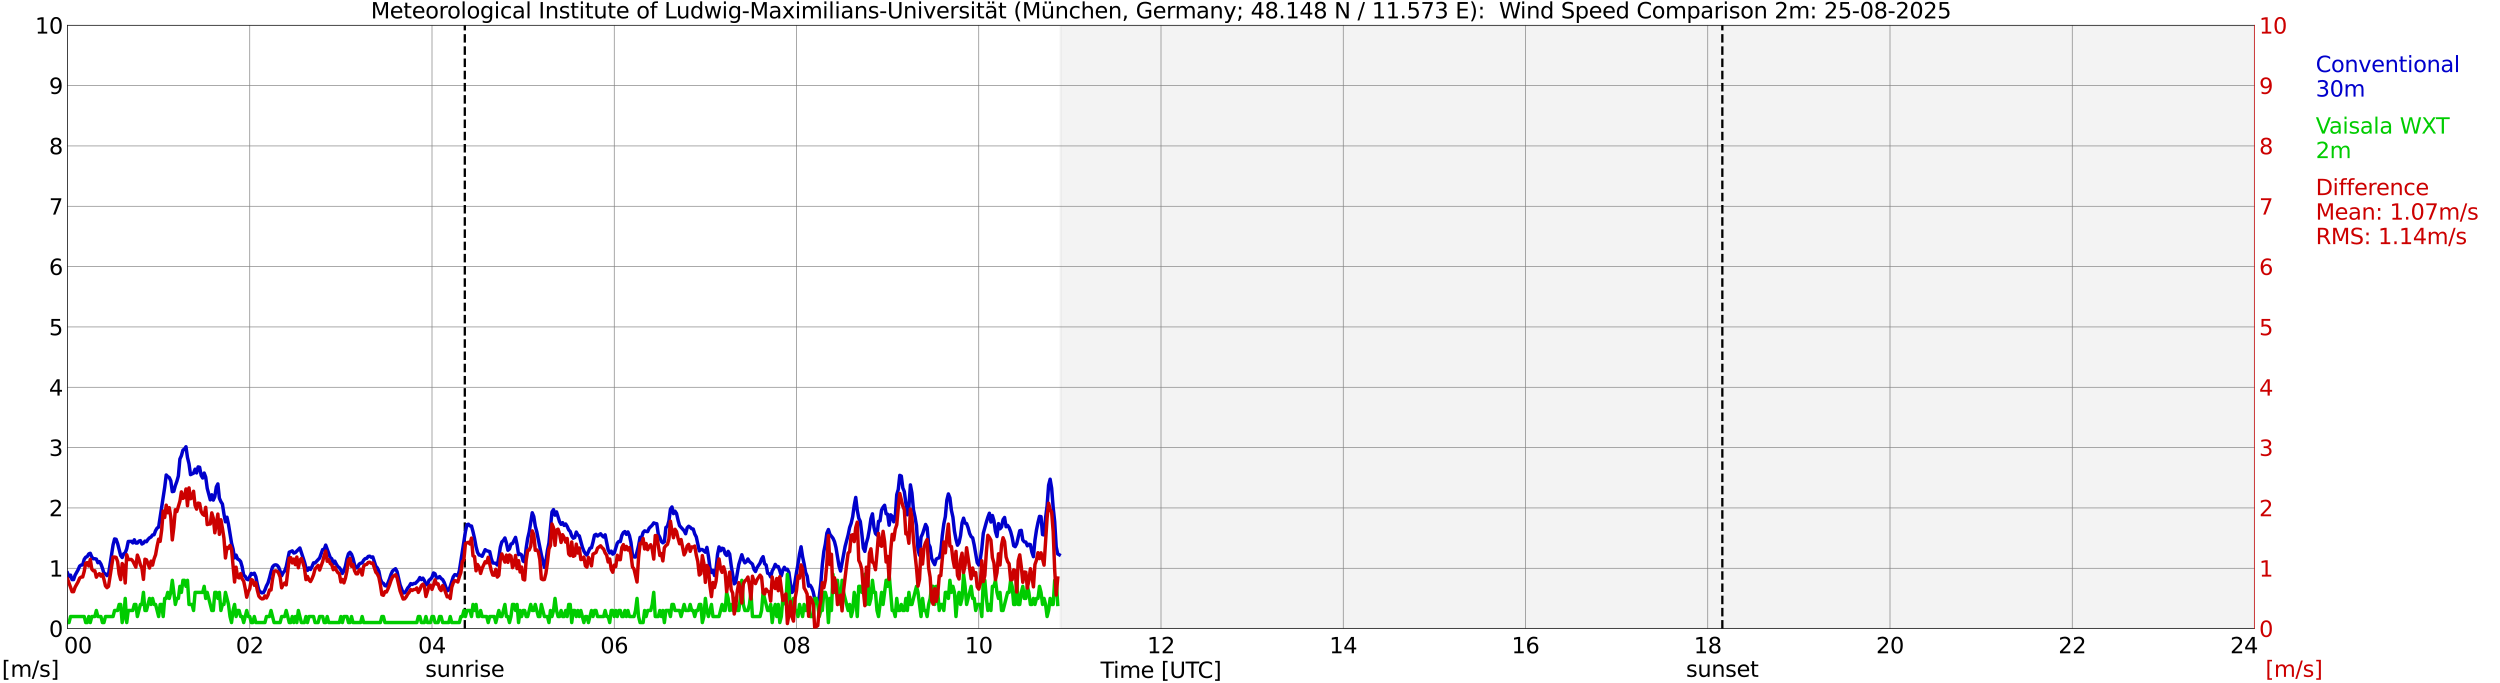 <?xml version="1.0" encoding="utf-8" standalone="no"?>
<!DOCTYPE svg PUBLIC "-//W3C//DTD SVG 1.1//EN"
  "http://www.w3.org/Graphics/SVG/1.1/DTD/svg11.dtd">
<svg xmlns:xlink="http://www.w3.org/1999/xlink" width="1085.4pt" height="296.64pt" viewBox="0 0 1085.4 296.64" xmlns="http://www.w3.org/2000/svg" version="1.1">
 <defs>
  <style type="text/css">*{stroke-linejoin: round; stroke-linecap: butt}</style>
 </defs>
 <g id="figure_1">
  <g id="patch_1">
   <path d="M 0 296.64 
L 1085.4 296.64 
L 1085.4 0 
L 0 0 
z
" style="fill: #ffffff"/>
  </g>
  <g id="axes_1">
   <g id="patch_2">
    <path d="M 29.306 272.909 
L 978.814 272.909 
L 978.814 10.976 
L 29.306 10.976 
z
" style="fill: #ffffff"/>
   </g>
   <g id="patch_3">
    <path d="M 460.541 272.909 
L 978.814 272.909 
L 978.814 10.976 
L 460.541 10.976 
z
" clip-path="url(#p430fd6e4ca)" style="fill: #d3d3d3; opacity: 0.25; stroke: #d3d3d3; stroke-linejoin: miter"/>
   </g>
   <g id="matplotlib.axis_1">
    <g id="xtick_1">
     <g id="line2d_1">
      <path d="M 29.306 272.909 
L 29.306 10.976 
" clip-path="url(#p430fd6e4ca)" style="fill: none; stroke: #808080; stroke-width: 0.3; stroke-linecap: square"/>
     </g>
     <g id="line2d_2"/>
     <g id="text_1">
      <!--    00 -->
      <g transform="translate(18.733 283.627) scale(0.095 -0.095)">
       <defs>
        <path id="DejaVuSans-20" transform="scale(0.016)"/>
        <path id="DejaVuSans-30" d="M 2034 4250 
Q 1547 4250 1301 3770 
Q 1056 3291 1056 2328 
Q 1056 1369 1301 889 
Q 1547 409 2034 409 
Q 2525 409 2770 889 
Q 3016 1369 3016 2328 
Q 3016 3291 2770 3770 
Q 2525 4250 2034 4250 
z
M 2034 4750 
Q 2819 4750 3233 4129 
Q 3647 3509 3647 2328 
Q 3647 1150 3233 529 
Q 2819 -91 2034 -91 
Q 1250 -91 836 529 
Q 422 1150 422 2328 
Q 422 3509 836 4129 
Q 1250 4750 2034 4750 
z
" transform="scale(0.016)"/>
       </defs>
       <use xlink:href="#DejaVuSans-20"/>
       <use xlink:href="#DejaVuSans-20" transform="translate(31.787 0)"/>
       <use xlink:href="#DejaVuSans-20" transform="translate(63.574 0)"/>
       <use xlink:href="#DejaVuSans-30" transform="translate(95.361 0)"/>
       <use xlink:href="#DejaVuSans-30" transform="translate(158.984 0)"/>
      </g>
     </g>
    </g>
    <g id="xtick_2">
     <g id="line2d_3">
      <path d="M 108.431 272.909 
L 108.431 10.976 
" clip-path="url(#p430fd6e4ca)" style="fill: none; stroke: #808080; stroke-width: 0.3; stroke-linecap: square"/>
     </g>
     <g id="line2d_4"/>
     <g id="text_2">
      <!-- 02 -->
      <g transform="translate(102.387 283.627) scale(0.095 -0.095)">
       <defs>
        <path id="DejaVuSans-32" d="M 1228 531 
L 3431 531 
L 3431 0 
L 469 0 
L 469 531 
Q 828 903 1448 1529 
Q 2069 2156 2228 2338 
Q 2531 2678 2651 2914 
Q 2772 3150 2772 3378 
Q 2772 3750 2511 3984 
Q 2250 4219 1831 4219 
Q 1534 4219 1204 4116 
Q 875 4013 500 3803 
L 500 4441 
Q 881 4594 1212 4672 
Q 1544 4750 1819 4750 
Q 2544 4750 2975 4387 
Q 3406 4025 3406 3419 
Q 3406 3131 3298 2873 
Q 3191 2616 2906 2266 
Q 2828 2175 2409 1742 
Q 1991 1309 1228 531 
z
" transform="scale(0.016)"/>
       </defs>
       <use xlink:href="#DejaVuSans-30"/>
       <use xlink:href="#DejaVuSans-32" transform="translate(63.623 0)"/>
      </g>
     </g>
    </g>
    <g id="xtick_3">
     <g id="line2d_5">
      <path d="M 187.557 272.909 
L 187.557 10.976 
" clip-path="url(#p430fd6e4ca)" style="fill: none; stroke: #808080; stroke-width: 0.3; stroke-linecap: square"/>
     </g>
     <g id="line2d_6"/>
     <g id="text_3">
      <!-- 04 -->
      <g transform="translate(181.513 283.627) scale(0.095 -0.095)">
       <defs>
        <path id="DejaVuSans-34" d="M 2419 4116 
L 825 1625 
L 2419 1625 
L 2419 4116 
z
M 2253 4666 
L 3047 4666 
L 3047 1625 
L 3713 1625 
L 3713 1100 
L 3047 1100 
L 3047 0 
L 2419 0 
L 2419 1100 
L 313 1100 
L 313 1709 
L 2253 4666 
z
" transform="scale(0.016)"/>
       </defs>
       <use xlink:href="#DejaVuSans-30"/>
       <use xlink:href="#DejaVuSans-34" transform="translate(63.623 0)"/>
      </g>
     </g>
    </g>
    <g id="xtick_4">
     <g id="line2d_7">
      <path d="M 266.683 272.909 
L 266.683 10.976 
" clip-path="url(#p430fd6e4ca)" style="fill: none; stroke: #808080; stroke-width: 0.3; stroke-linecap: square"/>
     </g>
     <g id="line2d_8"/>
     <g id="text_4">
      <!-- 06 -->
      <g transform="translate(260.638 283.627) scale(0.095 -0.095)">
       <defs>
        <path id="DejaVuSans-36" d="M 2113 2584 
Q 1688 2584 1439 2293 
Q 1191 2003 1191 1497 
Q 1191 994 1439 701 
Q 1688 409 2113 409 
Q 2538 409 2786 701 
Q 3034 994 3034 1497 
Q 3034 2003 2786 2293 
Q 2538 2584 2113 2584 
z
M 3366 4563 
L 3366 3988 
Q 3128 4100 2886 4159 
Q 2644 4219 2406 4219 
Q 1781 4219 1451 3797 
Q 1122 3375 1075 2522 
Q 1259 2794 1537 2939 
Q 1816 3084 2150 3084 
Q 2853 3084 3261 2657 
Q 3669 2231 3669 1497 
Q 3669 778 3244 343 
Q 2819 -91 2113 -91 
Q 1303 -91 875 529 
Q 447 1150 447 2328 
Q 447 3434 972 4092 
Q 1497 4750 2381 4750 
Q 2619 4750 2861 4703 
Q 3103 4656 3366 4563 
z
" transform="scale(0.016)"/>
       </defs>
       <use xlink:href="#DejaVuSans-30"/>
       <use xlink:href="#DejaVuSans-36" transform="translate(63.623 0)"/>
      </g>
     </g>
    </g>
    <g id="xtick_5">
     <g id="line2d_9">
      <path d="M 345.808 272.909 
L 345.808 10.976 
" clip-path="url(#p430fd6e4ca)" style="fill: none; stroke: #808080; stroke-width: 0.3; stroke-linecap: square"/>
     </g>
     <g id="line2d_10"/>
     <g id="text_5">
      <!-- 08 -->
      <g transform="translate(339.764 283.627) scale(0.095 -0.095)">
       <defs>
        <path id="DejaVuSans-38" d="M 2034 2216 
Q 1584 2216 1326 1975 
Q 1069 1734 1069 1313 
Q 1069 891 1326 650 
Q 1584 409 2034 409 
Q 2484 409 2743 651 
Q 3003 894 3003 1313 
Q 3003 1734 2745 1975 
Q 2488 2216 2034 2216 
z
M 1403 2484 
Q 997 2584 770 2862 
Q 544 3141 544 3541 
Q 544 4100 942 4425 
Q 1341 4750 2034 4750 
Q 2731 4750 3128 4425 
Q 3525 4100 3525 3541 
Q 3525 3141 3298 2862 
Q 3072 2584 2669 2484 
Q 3125 2378 3379 2068 
Q 3634 1759 3634 1313 
Q 3634 634 3220 271 
Q 2806 -91 2034 -91 
Q 1263 -91 848 271 
Q 434 634 434 1313 
Q 434 1759 690 2068 
Q 947 2378 1403 2484 
z
M 1172 3481 
Q 1172 3119 1398 2916 
Q 1625 2713 2034 2713 
Q 2441 2713 2670 2916 
Q 2900 3119 2900 3481 
Q 2900 3844 2670 4047 
Q 2441 4250 2034 4250 
Q 1625 4250 1398 4047 
Q 1172 3844 1172 3481 
z
" transform="scale(0.016)"/>
       </defs>
       <use xlink:href="#DejaVuSans-30"/>
       <use xlink:href="#DejaVuSans-38" transform="translate(63.623 0)"/>
      </g>
     </g>
    </g>
    <g id="xtick_6">
     <g id="line2d_11">
      <path d="M 424.934 272.909 
L 424.934 10.976 
" clip-path="url(#p430fd6e4ca)" style="fill: none; stroke: #808080; stroke-width: 0.3; stroke-linecap: square"/>
     </g>
     <g id="line2d_12"/>
     <g id="text_6">
      <!-- 10 -->
      <g transform="translate(418.89 283.627) scale(0.095 -0.095)">
       <defs>
        <path id="DejaVuSans-31" d="M 794 531 
L 1825 531 
L 1825 4091 
L 703 3866 
L 703 4441 
L 1819 4666 
L 2450 4666 
L 2450 531 
L 3481 531 
L 3481 0 
L 794 0 
L 794 531 
z
" transform="scale(0.016)"/>
       </defs>
       <use xlink:href="#DejaVuSans-31"/>
       <use xlink:href="#DejaVuSans-30" transform="translate(63.623 0)"/>
      </g>
     </g>
    </g>
    <g id="xtick_7">
     <g id="line2d_13">
      <path d="M 504.06 272.909 
L 504.06 10.976 
" clip-path="url(#p430fd6e4ca)" style="fill: none; stroke: #808080; stroke-width: 0.3; stroke-linecap: square"/>
     </g>
     <g id="line2d_14"/>
     <g id="text_7">
      <!-- 12 -->
      <g transform="translate(498.015 283.627) scale(0.095 -0.095)">
       <use xlink:href="#DejaVuSans-31"/>
       <use xlink:href="#DejaVuSans-32" transform="translate(63.623 0)"/>
      </g>
     </g>
    </g>
    <g id="xtick_8">
     <g id="line2d_15">
      <path d="M 583.185 272.909 
L 583.185 10.976 
" clip-path="url(#p430fd6e4ca)" style="fill: none; stroke: #808080; stroke-width: 0.3; stroke-linecap: square"/>
     </g>
     <g id="line2d_16"/>
     <g id="text_8">
      <!-- 14 -->
      <g transform="translate(577.141 283.627) scale(0.095 -0.095)">
       <use xlink:href="#DejaVuSans-31"/>
       <use xlink:href="#DejaVuSans-34" transform="translate(63.623 0)"/>
      </g>
     </g>
    </g>
    <g id="xtick_9">
     <g id="line2d_17">
      <path d="M 662.311 272.909 
L 662.311 10.976 
" clip-path="url(#p430fd6e4ca)" style="fill: none; stroke: #808080; stroke-width: 0.3; stroke-linecap: square"/>
     </g>
     <g id="line2d_18"/>
     <g id="text_9">
      <!-- 16 -->
      <g transform="translate(656.267 283.627) scale(0.095 -0.095)">
       <use xlink:href="#DejaVuSans-31"/>
       <use xlink:href="#DejaVuSans-36" transform="translate(63.623 0)"/>
      </g>
     </g>
    </g>
    <g id="xtick_10">
     <g id="line2d_19">
      <path d="M 741.437 272.909 
L 741.437 10.976 
" clip-path="url(#p430fd6e4ca)" style="fill: none; stroke: #808080; stroke-width: 0.3; stroke-linecap: square"/>
     </g>
     <g id="line2d_20"/>
     <g id="text_10">
      <!-- 18 -->
      <g transform="translate(735.392 283.627) scale(0.095 -0.095)">
       <use xlink:href="#DejaVuSans-31"/>
       <use xlink:href="#DejaVuSans-38" transform="translate(63.623 0)"/>
      </g>
     </g>
    </g>
    <g id="xtick_11">
     <g id="line2d_21">
      <path d="M 820.562 272.909 
L 820.562 10.976 
" clip-path="url(#p430fd6e4ca)" style="fill: none; stroke: #808080; stroke-width: 0.3; stroke-linecap: square"/>
     </g>
     <g id="line2d_22"/>
     <g id="text_11">
      <!-- 20 -->
      <g transform="translate(814.518 283.627) scale(0.095 -0.095)">
       <use xlink:href="#DejaVuSans-32"/>
       <use xlink:href="#DejaVuSans-30" transform="translate(63.623 0)"/>
      </g>
     </g>
    </g>
    <g id="xtick_12">
     <g id="line2d_23">
      <path d="M 899.688 272.909 
L 899.688 10.976 
" clip-path="url(#p430fd6e4ca)" style="fill: none; stroke: #808080; stroke-width: 0.3; stroke-linecap: square"/>
     </g>
     <g id="line2d_24"/>
     <g id="text_12">
      <!-- 22 -->
      <g transform="translate(893.644 283.627) scale(0.095 -0.095)">
       <use xlink:href="#DejaVuSans-32"/>
       <use xlink:href="#DejaVuSans-32" transform="translate(63.623 0)"/>
      </g>
     </g>
    </g>
    <g id="xtick_13">
     <g id="line2d_25">
      <path d="M 978.814 272.909 
L 978.814 10.976 
" clip-path="url(#p430fd6e4ca)" style="fill: none; stroke: #808080; stroke-width: 0.3; stroke-linecap: square"/>
     </g>
     <g id="line2d_26"/>
     <g id="text_13">
      <!-- 24    -->
      <g transform="translate(968.241 283.627) scale(0.095 -0.095)">
       <use xlink:href="#DejaVuSans-32"/>
       <use xlink:href="#DejaVuSans-34" transform="translate(63.623 0)"/>
       <use xlink:href="#DejaVuSans-20" transform="translate(127.246 0)"/>
       <use xlink:href="#DejaVuSans-20" transform="translate(159.033 0)"/>
       <use xlink:href="#DejaVuSans-20" transform="translate(190.82 0)"/>
      </g>
     </g>
    </g>
    <g id="text_14">
     <!-- Time [UTC] -->
     <g transform="translate(477.806 294.322) scale(0.095 -0.095)">
      <defs>
       <path id="DejaVuSans-54" d="M -19 4666 
L 3928 4666 
L 3928 4134 
L 2272 4134 
L 2272 0 
L 1638 0 
L 1638 4134 
L -19 4134 
L -19 4666 
z
" transform="scale(0.016)"/>
       <path id="DejaVuSans-69" d="M 603 3500 
L 1178 3500 
L 1178 0 
L 603 0 
L 603 3500 
z
M 603 4863 
L 1178 4863 
L 1178 4134 
L 603 4134 
L 603 4863 
z
" transform="scale(0.016)"/>
       <path id="DejaVuSans-6d" d="M 3328 2828 
Q 3544 3216 3844 3400 
Q 4144 3584 4550 3584 
Q 5097 3584 5394 3201 
Q 5691 2819 5691 2113 
L 5691 0 
L 5113 0 
L 5113 2094 
Q 5113 2597 4934 2840 
Q 4756 3084 4391 3084 
Q 3944 3084 3684 2787 
Q 3425 2491 3425 1978 
L 3425 0 
L 2847 0 
L 2847 2094 
Q 2847 2600 2669 2842 
Q 2491 3084 2119 3084 
Q 1678 3084 1418 2786 
Q 1159 2488 1159 1978 
L 1159 0 
L 581 0 
L 581 3500 
L 1159 3500 
L 1159 2956 
Q 1356 3278 1631 3431 
Q 1906 3584 2284 3584 
Q 2666 3584 2933 3390 
Q 3200 3197 3328 2828 
z
" transform="scale(0.016)"/>
       <path id="DejaVuSans-65" d="M 3597 1894 
L 3597 1613 
L 953 1613 
Q 991 1019 1311 708 
Q 1631 397 2203 397 
Q 2534 397 2845 478 
Q 3156 559 3463 722 
L 3463 178 
Q 3153 47 2828 -22 
Q 2503 -91 2169 -91 
Q 1331 -91 842 396 
Q 353 884 353 1716 
Q 353 2575 817 3079 
Q 1281 3584 2069 3584 
Q 2775 3584 3186 3129 
Q 3597 2675 3597 1894 
z
M 3022 2063 
Q 3016 2534 2758 2815 
Q 2500 3097 2075 3097 
Q 1594 3097 1305 2825 
Q 1016 2553 972 2059 
L 3022 2063 
z
" transform="scale(0.016)"/>
       <path id="DejaVuSans-5b" d="M 550 4863 
L 1875 4863 
L 1875 4416 
L 1125 4416 
L 1125 -397 
L 1875 -397 
L 1875 -844 
L 550 -844 
L 550 4863 
z
" transform="scale(0.016)"/>
       <path id="DejaVuSans-55" d="M 556 4666 
L 1191 4666 
L 1191 1831 
Q 1191 1081 1462 751 
Q 1734 422 2344 422 
Q 2950 422 3222 751 
Q 3494 1081 3494 1831 
L 3494 4666 
L 4128 4666 
L 4128 1753 
Q 4128 841 3676 375 
Q 3225 -91 2344 -91 
Q 1459 -91 1007 375 
Q 556 841 556 1753 
L 556 4666 
z
" transform="scale(0.016)"/>
       <path id="DejaVuSans-43" d="M 4122 4306 
L 4122 3641 
Q 3803 3938 3442 4084 
Q 3081 4231 2675 4231 
Q 1875 4231 1450 3742 
Q 1025 3253 1025 2328 
Q 1025 1406 1450 917 
Q 1875 428 2675 428 
Q 3081 428 3442 575 
Q 3803 722 4122 1019 
L 4122 359 
Q 3791 134 3420 21 
Q 3050 -91 2638 -91 
Q 1578 -91 968 557 
Q 359 1206 359 2328 
Q 359 3453 968 4101 
Q 1578 4750 2638 4750 
Q 3056 4750 3426 4639 
Q 3797 4528 4122 4306 
z
" transform="scale(0.016)"/>
       <path id="DejaVuSans-5d" d="M 1947 4863 
L 1947 -844 
L 622 -844 
L 622 -397 
L 1369 -397 
L 1369 4416 
L 622 4416 
L 622 4863 
L 1947 4863 
z
" transform="scale(0.016)"/>
      </defs>
      <use xlink:href="#DejaVuSans-54"/>
      <use xlink:href="#DejaVuSans-69" transform="translate(57.959 0)"/>
      <use xlink:href="#DejaVuSans-6d" transform="translate(85.742 0)"/>
      <use xlink:href="#DejaVuSans-65" transform="translate(183.154 0)"/>
      <use xlink:href="#DejaVuSans-20" transform="translate(244.678 0)"/>
      <use xlink:href="#DejaVuSans-5b" transform="translate(276.465 0)"/>
      <use xlink:href="#DejaVuSans-55" transform="translate(315.479 0)"/>
      <use xlink:href="#DejaVuSans-54" transform="translate(388.672 0)"/>
      <use xlink:href="#DejaVuSans-43" transform="translate(443.881 0)"/>
      <use xlink:href="#DejaVuSans-5d" transform="translate(513.705 0)"/>
     </g>
    </g>
   </g>
   <g id="matplotlib.axis_2">
    <g id="ytick_1">
     <g id="line2d_27">
      <path d="M 29.306 272.909 
L 978.814 272.909 
" clip-path="url(#p430fd6e4ca)" style="fill: none; stroke: #808080; stroke-width: 0.3; stroke-linecap: square"/>
     </g>
     <g id="line2d_28"/>
     <g id="text_15">
      <!-- 0 -->
      <g transform="translate(21.261 276.518) scale(0.095 -0.095)">
       <use xlink:href="#DejaVuSans-30"/>
      </g>
     </g>
    </g>
    <g id="ytick_2">
     <g id="line2d_29">
      <path d="M 29.306 246.715 
L 978.814 246.715 
" clip-path="url(#p430fd6e4ca)" style="fill: none; stroke: #808080; stroke-width: 0.3; stroke-linecap: square"/>
     </g>
     <g id="line2d_30"/>
     <g id="text_16">
      <!-- 1 -->
      <g transform="translate(21.261 250.325) scale(0.095 -0.095)">
       <use xlink:href="#DejaVuSans-31"/>
      </g>
     </g>
    </g>
    <g id="ytick_3">
     <g id="line2d_31">
      <path d="M 29.306 220.522 
L 978.814 220.522 
" clip-path="url(#p430fd6e4ca)" style="fill: none; stroke: #808080; stroke-width: 0.3; stroke-linecap: square"/>
     </g>
     <g id="line2d_32"/>
     <g id="text_17">
      <!-- 2 -->
      <g transform="translate(21.261 224.131) scale(0.095 -0.095)">
       <use xlink:href="#DejaVuSans-32"/>
      </g>
     </g>
    </g>
    <g id="ytick_4">
     <g id="line2d_33">
      <path d="M 29.306 194.329 
L 978.814 194.329 
" clip-path="url(#p430fd6e4ca)" style="fill: none; stroke: #808080; stroke-width: 0.3; stroke-linecap: square"/>
     </g>
     <g id="line2d_34"/>
     <g id="text_18">
      <!-- 3 -->
      <g transform="translate(21.261 197.938) scale(0.095 -0.095)">
       <defs>
        <path id="DejaVuSans-33" d="M 2597 2516 
Q 3050 2419 3304 2112 
Q 3559 1806 3559 1356 
Q 3559 666 3084 287 
Q 2609 -91 1734 -91 
Q 1441 -91 1130 -33 
Q 819 25 488 141 
L 488 750 
Q 750 597 1062 519 
Q 1375 441 1716 441 
Q 2309 441 2620 675 
Q 2931 909 2931 1356 
Q 2931 1769 2642 2001 
Q 2353 2234 1838 2234 
L 1294 2234 
L 1294 2753 
L 1863 2753 
Q 2328 2753 2575 2939 
Q 2822 3125 2822 3475 
Q 2822 3834 2567 4026 
Q 2313 4219 1838 4219 
Q 1578 4219 1281 4162 
Q 984 4106 628 3988 
L 628 4550 
Q 988 4650 1302 4700 
Q 1616 4750 1894 4750 
Q 2613 4750 3031 4423 
Q 3450 4097 3450 3541 
Q 3450 3153 3228 2886 
Q 3006 2619 2597 2516 
z
" transform="scale(0.016)"/>
       </defs>
       <use xlink:href="#DejaVuSans-33"/>
      </g>
     </g>
    </g>
    <g id="ytick_5">
     <g id="line2d_35">
      <path d="M 29.306 168.136 
L 978.814 168.136 
" clip-path="url(#p430fd6e4ca)" style="fill: none; stroke: #808080; stroke-width: 0.3; stroke-linecap: square"/>
     </g>
     <g id="line2d_36"/>
     <g id="text_19">
      <!-- 4 -->
      <g transform="translate(21.261 171.745) scale(0.095 -0.095)">
       <use xlink:href="#DejaVuSans-34"/>
      </g>
     </g>
    </g>
    <g id="ytick_6">
     <g id="line2d_37">
      <path d="M 29.306 141.942 
L 978.814 141.942 
" clip-path="url(#p430fd6e4ca)" style="fill: none; stroke: #808080; stroke-width: 0.3; stroke-linecap: square"/>
     </g>
     <g id="line2d_38"/>
     <g id="text_20">
      <!-- 5 -->
      <g transform="translate(21.261 145.551) scale(0.095 -0.095)">
       <defs>
        <path id="DejaVuSans-35" d="M 691 4666 
L 3169 4666 
L 3169 4134 
L 1269 4134 
L 1269 2991 
Q 1406 3038 1543 3061 
Q 1681 3084 1819 3084 
Q 2600 3084 3056 2656 
Q 3513 2228 3513 1497 
Q 3513 744 3044 326 
Q 2575 -91 1722 -91 
Q 1428 -91 1123 -41 
Q 819 9 494 109 
L 494 744 
Q 775 591 1075 516 
Q 1375 441 1709 441 
Q 2250 441 2565 725 
Q 2881 1009 2881 1497 
Q 2881 1984 2565 2268 
Q 2250 2553 1709 2553 
Q 1456 2553 1204 2497 
Q 953 2441 691 2322 
L 691 4666 
z
" transform="scale(0.016)"/>
       </defs>
       <use xlink:href="#DejaVuSans-35"/>
      </g>
     </g>
    </g>
    <g id="ytick_7">
     <g id="line2d_39">
      <path d="M 29.306 115.749 
L 978.814 115.749 
" clip-path="url(#p430fd6e4ca)" style="fill: none; stroke: #808080; stroke-width: 0.3; stroke-linecap: square"/>
     </g>
     <g id="line2d_40"/>
     <g id="text_21">
      <!-- 6 -->
      <g transform="translate(21.261 119.358) scale(0.095 -0.095)">
       <use xlink:href="#DejaVuSans-36"/>
      </g>
     </g>
    </g>
    <g id="ytick_8">
     <g id="line2d_41">
      <path d="M 29.306 89.556 
L 978.814 89.556 
" clip-path="url(#p430fd6e4ca)" style="fill: none; stroke: #808080; stroke-width: 0.3; stroke-linecap: square"/>
     </g>
     <g id="line2d_42"/>
     <g id="text_22">
      <!-- 7 -->
      <g transform="translate(21.261 93.165) scale(0.095 -0.095)">
       <defs>
        <path id="DejaVuSans-37" d="M 525 4666 
L 3525 4666 
L 3525 4397 
L 1831 0 
L 1172 0 
L 2766 4134 
L 525 4134 
L 525 4666 
z
" transform="scale(0.016)"/>
       </defs>
       <use xlink:href="#DejaVuSans-37"/>
      </g>
     </g>
    </g>
    <g id="ytick_9">
     <g id="line2d_43">
      <path d="M 29.306 63.362 
L 978.814 63.362 
" clip-path="url(#p430fd6e4ca)" style="fill: none; stroke: #808080; stroke-width: 0.3; stroke-linecap: square"/>
     </g>
     <g id="line2d_44"/>
     <g id="text_23">
      <!-- 8 -->
      <g transform="translate(21.261 66.972) scale(0.095 -0.095)">
       <use xlink:href="#DejaVuSans-38"/>
      </g>
     </g>
    </g>
    <g id="ytick_10">
     <g id="line2d_45">
      <path d="M 29.306 37.169 
L 978.814 37.169 
" clip-path="url(#p430fd6e4ca)" style="fill: none; stroke: #808080; stroke-width: 0.3; stroke-linecap: square"/>
     </g>
     <g id="line2d_46"/>
     <g id="text_24">
      <!-- 9 -->
      <g transform="translate(21.261 40.778) scale(0.095 -0.095)">
       <defs>
        <path id="DejaVuSans-39" d="M 703 97 
L 703 672 
Q 941 559 1184 500 
Q 1428 441 1663 441 
Q 2288 441 2617 861 
Q 2947 1281 2994 2138 
Q 2813 1869 2534 1725 
Q 2256 1581 1919 1581 
Q 1219 1581 811 2004 
Q 403 2428 403 3163 
Q 403 3881 828 4315 
Q 1253 4750 1959 4750 
Q 2769 4750 3195 4129 
Q 3622 3509 3622 2328 
Q 3622 1225 3098 567 
Q 2575 -91 1691 -91 
Q 1453 -91 1209 -44 
Q 966 3 703 97 
z
M 1959 2075 
Q 2384 2075 2632 2365 
Q 2881 2656 2881 3163 
Q 2881 3666 2632 3958 
Q 2384 4250 1959 4250 
Q 1534 4250 1286 3958 
Q 1038 3666 1038 3163 
Q 1038 2656 1286 2365 
Q 1534 2075 1959 2075 
z
" transform="scale(0.016)"/>
       </defs>
       <use xlink:href="#DejaVuSans-39"/>
      </g>
     </g>
    </g>
    <g id="ytick_11">
     <g id="line2d_47">
      <path d="M 29.306 10.976 
L 978.814 10.976 
" clip-path="url(#p430fd6e4ca)" style="fill: none; stroke: #808080; stroke-width: 0.3; stroke-linecap: square"/>
     </g>
     <g id="line2d_48"/>
     <g id="text_25">
      <!-- 10 -->
      <g transform="translate(15.217 14.585) scale(0.095 -0.095)">
       <use xlink:href="#DejaVuSans-31"/>
       <use xlink:href="#DejaVuSans-30" transform="translate(63.623 0)"/>
      </g>
     </g>
    </g>
   </g>
   <g id="line2d_49">
    <path d="M 201.8 272.909 
L 201.8 10.976 
" clip-path="url(#p430fd6e4ca)" style="fill: none; stroke-dasharray: 3.7,1.6; stroke-dashoffset: 0; stroke: #000000"/>
   </g>
   <g id="line2d_50">
    <path d="M 747.767 272.909 
L 747.767 10.976 
" clip-path="url(#p430fd6e4ca)" style="fill: none; stroke-dasharray: 3.7,1.6; stroke-dashoffset: 0; stroke: #000000"/>
   </g>
   <g id="line2d_51">
    <path d="M 29.306 248.724 
L 29.965 250.383 
L 30.625 249.702 
L 31.284 251.64 
L 31.943 251.64 
L 32.603 249.702 
L 33.921 247.344 
L 34.581 245.773 
L 35.24 245.301 
L 35.9 245.249 
L 36.559 242.839 
L 37.218 241.896 
L 37.878 241.634 
L 38.537 240.481 
L 39.197 240.22 
L 39.856 241.844 
L 40.515 242.577 
L 41.175 242.577 
L 41.834 242.734 
L 42.493 244.306 
L 43.153 243.834 
L 43.812 244.882 
L 44.472 246.663 
L 45.131 248.916 
L 45.79 249.125 
L 46.45 249.911 
L 47.109 249.335 
L 49.087 236.605 
L 49.747 233.986 
L 50.406 234.143 
L 51.065 235.976 
L 52.384 241.163 
L 53.043 242.053 
L 53.703 240.429 
L 54.362 240.01 
L 55.022 238.229 
L 55.681 235.086 
L 57 235.033 
L 57.659 235.714 
L 58.319 234.352 
L 58.978 235.767 
L 59.637 235.767 
L 60.297 234.928 
L 60.956 234.719 
L 61.615 236.186 
L 62.275 235.819 
L 62.934 234.928 
L 63.594 235.19 
L 64.253 234.195 
L 64.912 233.514 
L 65.572 233.147 
L 66.231 232.257 
L 66.89 232.152 
L 67.55 230.371 
L 68.209 229.271 
L 68.869 228.852 
L 71.506 211.564 
L 72.166 206.221 
L 72.825 206.902 
L 73.484 207.321 
L 74.144 208.735 
L 74.803 213.45 
L 75.462 213.293 
L 76.122 210.831 
L 76.781 208.997 
L 77.441 206.64 
L 78.1 199.306 
L 78.759 197.839 
L 79.419 195.429 
L 80.078 194.958 
L 80.737 193.962 
L 81.397 198.625 
L 82.056 201.349 
L 82.716 206.063 
L 84.034 205.435 
L 84.694 203.706 
L 85.353 205.33 
L 86.013 202.711 
L 86.672 202.868 
L 87.331 206.378 
L 87.991 207.53 
L 88.65 205.382 
L 89.309 207.164 
L 89.969 212.036 
L 91.288 217.012 
L 91.947 214.812 
L 92.606 217.117 
L 93.266 215.598 
L 93.925 211.407 
L 94.584 210.097 
L 95.244 216.279 
L 95.903 217.798 
L 96.563 218.846 
L 97.222 223.142 
L 97.881 226.547 
L 98.541 224.556 
L 99.2 227.647 
L 100.519 235.767 
L 101.178 238.334 
L 101.838 242.21 
L 102.497 241.005 
L 103.156 242.682 
L 103.816 243.048 
L 104.475 243.782 
L 105.135 246.087 
L 105.794 249.702 
L 106.453 250.225 
L 107.113 251.43 
L 107.772 251.692 
L 109.091 248.968 
L 109.75 249.335 
L 110.41 248.863 
L 111.069 250.383 
L 111.728 253.683 
L 112.388 256.197 
L 113.047 256.983 
L 113.707 257.402 
L 114.366 257.298 
L 115.025 256.093 
L 115.685 254.364 
L 116.344 253.107 
L 117.003 250.906 
L 117.663 248.287 
L 118.322 246.139 
L 118.982 245.406 
L 119.641 245.196 
L 120.3 245.406 
L 120.96 246.192 
L 121.619 247.92 
L 122.278 249.963 
L 122.938 248.654 
L 123.597 247.868 
L 124.257 246.087 
L 125.575 239.748 
L 126.894 239.172 
L 127.553 240.115 
L 128.213 239.905 
L 130.191 237.915 
L 132.169 243.939 
L 132.829 246.401 
L 133.488 247.658 
L 134.147 246.558 
L 134.807 247.239 
L 135.466 245.982 
L 136.125 244.358 
L 136.785 244.41 
L 138.763 242.263 
L 140.082 238.596 
L 140.741 238.596 
L 141.4 236.657 
L 143.379 242.053 
L 144.038 242.577 
L 144.697 244.725 
L 145.357 243.625 
L 146.016 244.934 
L 146.676 245.982 
L 147.335 246.454 
L 147.994 247.449 
L 148.654 248.968 
L 149.313 247.816 
L 149.972 245.773 
L 150.632 242.629 
L 151.291 240.429 
L 151.951 239.8 
L 152.61 240.639 
L 153.269 242.472 
L 153.929 245.144 
L 154.588 246.506 
L 155.247 246.506 
L 155.907 244.934 
L 156.566 244.515 
L 157.226 244.41 
L 157.885 243.206 
L 158.544 242.525 
L 159.204 242.42 
L 159.863 241.582 
L 160.523 241.477 
L 161.182 241.948 
L 161.841 241.791 
L 163.16 245.825 
L 163.819 246.558 
L 164.479 247.973 
L 165.138 251.273 
L 165.798 252.949 
L 166.457 253.211 
L 167.116 254.259 
L 167.776 254.416 
L 168.435 253.054 
L 169.094 251.378 
L 169.754 249.387 
L 170.413 247.92 
L 171.073 247.344 
L 171.732 246.925 
L 172.391 248.182 
L 173.71 253.945 
L 175.029 257.455 
L 175.688 257.35 
L 176.348 256.512 
L 177.007 255.307 
L 177.666 254.521 
L 178.326 253.369 
L 178.985 253.735 
L 179.645 253.316 
L 180.304 253.316 
L 181.623 251.954 
L 182.282 250.749 
L 182.941 251.64 
L 183.601 251.011 
L 184.26 252.059 
L 184.92 253.735 
L 185.579 253.945 
L 186.238 251.954 
L 186.898 251.43 
L 187.557 250.644 
L 188.216 248.759 
L 188.876 249.125 
L 189.535 250.959 
L 190.195 250.854 
L 190.854 250.33 
L 191.513 251.168 
L 192.173 251.64 
L 192.832 252.845 
L 194.151 256.512 
L 194.81 256.197 
L 195.47 254.626 
L 196.788 250.435 
L 197.448 249.492 
L 198.107 249.597 
L 198.767 250.068 
L 199.426 247.816 
L 201.404 235.138 
L 202.063 230.79 
L 202.723 227.804 
L 203.382 227.594 
L 204.042 228.328 
L 204.701 228.38 
L 205.36 230.842 
L 206.02 233.776 
L 206.679 237.338 
L 207.339 239.853 
L 207.998 240.953 
L 208.657 241.11 
L 209.317 241.529 
L 210.635 238.648 
L 211.295 239.119 
L 212.614 239.486 
L 213.273 242.42 
L 213.932 244.41 
L 215.251 244.568 
L 215.91 245.301 
L 216.57 241.948 
L 217.229 237.548 
L 217.889 235.243 
L 218.548 234.667 
L 219.207 233.566 
L 219.867 235.767 
L 220.526 238.91 
L 221.186 238.334 
L 221.845 236.186 
L 222.504 235.976 
L 223.823 233.305 
L 224.482 236.395 
L 225.142 240.796 
L 225.801 240.481 
L 226.461 240.953 
L 227.12 243.625 
L 227.779 243.939 
L 228.439 237.967 
L 229.098 233.724 
L 229.757 230.947 
L 231.076 222.618 
L 231.736 224.242 
L 232.395 228.433 
L 233.054 230.895 
L 235.033 240.848 
L 236.351 246.349 
L 237.011 243.677 
L 237.67 238.962 
L 238.329 235.714 
L 239.648 222.251 
L 240.308 221.256 
L 240.967 223.665 
L 241.626 222.251 
L 242.945 226.494 
L 243.604 227.647 
L 244.264 226.913 
L 244.923 228.118 
L 245.583 227.49 
L 246.242 228.537 
L 246.901 230.057 
L 247.561 230.738 
L 248.22 232.676 
L 248.88 233.671 
L 249.539 233.357 
L 250.198 231 
L 250.858 232.257 
L 251.517 232.676 
L 252.836 237.548 
L 253.495 239.224 
L 254.155 240.429 
L 254.814 241.005 
L 256.133 238.019 
L 256.792 237.81 
L 257.451 235.348 
L 258.111 232.362 
L 258.77 231.995 
L 259.43 232.728 
L 260.748 231.733 
L 261.408 232.571 
L 262.067 233.147 
L 262.726 232.204 
L 264.045 238.753 
L 264.705 240.062 
L 265.364 239.277 
L 266.023 240.586 
L 266.683 240.115 
L 268.002 235.819 
L 268.661 235.086 
L 269.32 235.138 
L 269.98 232.466 
L 270.639 231.209 
L 271.298 230.79 
L 271.958 231.995 
L 272.617 230.947 
L 273.277 232.519 
L 273.936 235.505 
L 274.595 240.901 
L 275.255 241.791 
L 275.914 241.844 
L 276.573 239.591 
L 277.233 236.919 
L 277.892 233.305 
L 278.552 233.409 
L 279.211 231.157 
L 279.87 230.476 
L 280.53 230.738 
L 281.189 230.79 
L 281.849 229.323 
L 283.167 228.013 
L 283.827 227.018 
L 284.486 227.28 
L 285.145 227.385 
L 285.805 232.047 
L 286.464 233.305 
L 287.124 235.086 
L 287.783 235.662 
L 288.442 235.19 
L 289.102 229.009 
L 289.761 228.537 
L 290.42 226.128 
L 291.08 221.046 
L 291.739 220.103 
L 292.399 222.984 
L 293.058 221.937 
L 293.717 222.932 
L 294.377 225.866 
L 295.036 228.223 
L 297.014 230.423 
L 297.674 231.733 
L 298.333 229.166 
L 298.992 228.485 
L 299.652 228.904 
L 300.311 229.585 
L 300.971 229.69 
L 301.63 231.838 
L 302.289 233.095 
L 303.608 239.172 
L 304.267 238.596 
L 304.927 238.596 
L 306.246 239.748 
L 306.905 237.653 
L 307.564 241.424 
L 308.224 246.454 
L 308.883 248.549 
L 309.543 247.658 
L 310.202 249.859 
L 310.861 247.135 
L 311.521 240.743 
L 312.18 237.443 
L 312.839 239.119 
L 313.499 238.019 
L 314.158 238.229 
L 314.818 240.429 
L 315.477 241.163 
L 316.136 239.381 
L 316.796 240.534 
L 317.455 245.563 
L 318.774 253.473 
L 319.433 252.845 
L 320.752 245.092 
L 322.071 240.848 
L 322.73 242.996 
L 323.39 244.358 
L 324.049 243.834 
L 324.708 242.682 
L 325.368 243.782 
L 326.686 244.934 
L 327.346 247.187 
L 328.005 248.13 
L 328.665 246.454 
L 329.983 244.463 
L 330.643 242.682 
L 331.302 241.686 
L 331.961 244.777 
L 332.621 245.301 
L 333.28 248.863 
L 333.94 249.125 
L 334.599 250.487 
L 335.258 247.868 
L 335.918 246.715 
L 336.577 245.039 
L 337.236 245.93 
L 337.896 245.982 
L 338.555 247.763 
L 339.215 250.016 
L 339.874 247.606 
L 340.533 246.296 
L 341.193 247.397 
L 341.852 247.135 
L 342.512 248.549 
L 343.171 253.316 
L 343.83 257.245 
L 344.49 256.564 
L 345.808 248.497 
L 346.468 244.83 
L 347.127 240.534 
L 347.787 237.391 
L 348.446 241.686 
L 349.105 244.777 
L 349.765 248.549 
L 350.424 250.068 
L 351.083 254.469 
L 351.743 254.102 
L 352.402 255.15 
L 353.062 256.983 
L 353.721 260.179 
L 355.04 261.122 
L 355.699 259.026 
L 356.359 253.211 
L 357.018 245.144 
L 357.677 239.434 
L 358.337 236.186 
L 358.996 231.471 
L 359.655 229.899 
L 360.315 231.995 
L 361.634 233.671 
L 362.293 235.138 
L 362.952 237.757 
L 364.271 245.773 
L 364.93 247.92 
L 366.909 237.234 
L 368.227 232.257 
L 368.887 229.009 
L 369.546 227.175 
L 370.206 224.294 
L 370.865 219.422 
L 371.524 215.965 
L 372.184 221.465 
L 372.843 224.975 
L 373.502 226.389 
L 374.162 231.576 
L 374.821 237.915 
L 375.481 239.381 
L 376.14 235.767 
L 376.799 233.462 
L 377.459 229.795 
L 378.118 225.185 
L 378.777 223.089 
L 379.437 228.904 
L 380.096 231.628 
L 380.756 232.309 
L 381.415 226.337 
L 382.074 226.128 
L 382.734 221.465 
L 383.393 220.208 
L 384.053 219.37 
L 384.712 223.037 
L 385.371 223.246 
L 386.031 228.013 
L 386.69 223.508 
L 387.349 224.137 
L 388.009 226.547 
L 388.668 224.556 
L 389.328 214.76 
L 389.987 212.507 
L 390.646 206.378 
L 391.306 206.692 
L 391.965 211.826 
L 392.624 213.45 
L 393.943 223.508 
L 394.603 220.155 
L 395.262 210.516 
L 395.921 214.026 
L 396.581 221.308 
L 397.24 224.346 
L 397.899 228.223 
L 398.559 238.753 
L 399.218 241.058 
L 399.878 233.2 
L 400.537 231.785 
L 401.856 227.699 
L 402.515 229.009 
L 403.175 236.133 
L 403.834 237.548 
L 404.493 242.472 
L 405.153 243.991 
L 405.812 245.144 
L 406.471 242.734 
L 407.131 242.367 
L 407.79 242.158 
L 408.45 239.434 
L 409.109 232.466 
L 409.768 227.437 
L 410.428 224.294 
L 411.087 217.117 
L 411.746 214.445 
L 412.406 216.122 
L 413.065 221.57 
L 413.725 224.556 
L 414.384 230.58 
L 415.043 234.143 
L 415.703 236.71 
L 416.362 235.662 
L 417.022 232.571 
L 417.681 227.071 
L 418.34 224.975 
L 419 227.123 
L 419.659 227.332 
L 420.318 229.166 
L 420.978 231.628 
L 421.637 232.99 
L 422.297 233.514 
L 422.956 236.605 
L 424.275 244.306 
L 424.934 245.301 
L 425.593 242.839 
L 426.253 238.229 
L 426.912 231.523 
L 428.231 226.704 
L 428.89 224.556 
L 429.55 222.827 
L 430.209 226.651 
L 430.869 223.823 
L 431.528 226.075 
L 432.187 230.738 
L 432.847 232.938 
L 433.506 227.332 
L 434.165 229.585 
L 434.825 228.799 
L 435.484 225.604 
L 436.144 224.661 
L 436.803 228.694 
L 437.462 228.118 
L 438.122 229.061 
L 438.781 230.79 
L 439.44 233.305 
L 440.1 236.919 
L 440.759 237.338 
L 441.419 236.081 
L 442.737 230.423 
L 443.397 230.266 
L 444.056 234.457 
L 444.716 235.243 
L 445.375 235.348 
L 446.034 236.972 
L 446.694 236.291 
L 447.353 236.448 
L 448.012 239.748 
L 448.672 241.686 
L 449.331 234.614 
L 449.991 230.109 
L 450.65 226.861 
L 451.309 224.189 
L 451.969 224.294 
L 452.628 232.1 
L 453.287 232.257 
L 453.947 224.818 
L 454.606 219.632 
L 455.266 210.621 
L 455.925 208.054 
L 456.584 211.931 
L 457.244 220.313 
L 457.903 226.494 
L 458.563 237.391 
L 459.222 240.495 
L 459.881 240.866 
L 459.881 240.866 
" clip-path="url(#p430fd6e4ca)" style="fill: none; stroke: #0000cc; stroke-width: 1.5; stroke-linecap: square"/>
   </g>
   <g id="line2d_52">
    <path d="M 29.306 270.289 
L 29.965 270.289 
L 30.625 267.67 
L 36.559 267.67 
L 37.218 270.289 
L 37.878 270.289 
L 38.537 267.67 
L 39.197 270.289 
L 39.856 267.67 
L 41.175 267.67 
L 41.834 265.051 
L 42.493 267.67 
L 43.812 267.67 
L 44.472 270.289 
L 45.131 270.289 
L 45.79 267.67 
L 49.087 267.67 
L 49.747 265.051 
L 51.065 265.051 
L 51.725 262.431 
L 52.384 262.431 
L 53.043 270.289 
L 53.703 267.67 
L 54.362 259.812 
L 55.022 270.289 
L 55.681 265.051 
L 57.659 265.051 
L 58.319 262.431 
L 58.978 262.431 
L 59.637 267.67 
L 60.956 262.431 
L 61.615 262.431 
L 62.275 257.193 
L 62.934 265.051 
L 63.594 265.051 
L 64.912 259.812 
L 65.572 262.431 
L 66.231 259.812 
L 66.89 262.431 
L 67.55 262.431 
L 68.869 267.67 
L 69.528 262.431 
L 70.187 262.431 
L 70.847 267.67 
L 71.506 259.812 
L 72.166 259.812 
L 72.825 257.193 
L 73.484 259.812 
L 74.144 257.193 
L 74.803 251.954 
L 76.122 262.431 
L 76.781 259.812 
L 77.441 259.812 
L 78.1 254.573 
L 78.759 257.193 
L 79.419 251.954 
L 80.078 251.954 
L 80.737 254.573 
L 81.397 251.954 
L 82.056 262.431 
L 83.375 262.431 
L 84.034 265.051 
L 84.694 257.193 
L 87.991 257.193 
L 88.65 254.573 
L 89.309 259.812 
L 89.969 257.193 
L 91.947 265.051 
L 92.606 265.051 
L 93.266 257.193 
L 93.925 257.193 
L 94.584 259.812 
L 95.244 257.193 
L 95.903 265.051 
L 96.563 262.431 
L 97.222 262.431 
L 97.881 257.193 
L 99.2 262.431 
L 99.86 267.67 
L 100.519 270.289 
L 101.178 265.051 
L 101.838 262.431 
L 102.497 267.67 
L 103.156 265.051 
L 103.816 265.051 
L 104.475 267.67 
L 105.135 267.67 
L 105.794 270.289 
L 107.113 265.051 
L 107.772 267.67 
L 108.431 267.67 
L 109.091 270.289 
L 109.75 270.289 
L 110.41 267.67 
L 111.069 270.289 
L 115.025 270.289 
L 115.685 267.67 
L 117.003 267.67 
L 117.663 265.051 
L 118.982 270.289 
L 121.619 270.289 
L 122.278 267.67 
L 123.597 267.67 
L 124.257 265.051 
L 125.575 270.289 
L 126.235 270.289 
L 126.894 267.67 
L 127.553 270.289 
L 128.213 267.67 
L 128.872 270.289 
L 129.532 265.051 
L 130.85 270.289 
L 132.169 270.289 
L 132.829 267.67 
L 133.488 270.289 
L 134.147 267.67 
L 136.125 267.67 
L 136.785 270.289 
L 138.104 270.289 
L 138.763 267.67 
L 140.082 267.67 
L 140.741 270.289 
L 141.4 270.289 
L 142.06 267.67 
L 142.719 270.289 
L 147.335 270.289 
L 147.994 267.67 
L 148.654 270.289 
L 149.313 267.67 
L 150.632 267.67 
L 151.291 270.289 
L 151.951 270.289 
L 152.61 267.67 
L 153.269 270.289 
L 156.566 270.289 
L 157.226 267.67 
L 157.885 270.289 
L 165.138 270.289 
L 165.798 267.67 
L 166.457 267.67 
L 167.116 270.289 
L 180.963 270.289 
L 181.623 267.67 
L 182.282 267.67 
L 182.941 270.289 
L 184.26 270.289 
L 184.92 267.67 
L 185.579 270.289 
L 186.898 270.289 
L 187.557 267.67 
L 188.216 267.67 
L 188.876 270.289 
L 190.195 270.289 
L 190.854 267.67 
L 191.513 267.67 
L 192.173 270.289 
L 194.81 270.289 
L 195.47 267.67 
L 196.129 270.289 
L 199.426 270.289 
L 200.085 267.67 
L 200.745 267.67 
L 201.404 265.051 
L 202.063 267.67 
L 202.723 265.051 
L 204.042 265.051 
L 204.701 267.67 
L 205.36 262.431 
L 206.02 265.051 
L 206.679 262.431 
L 207.339 267.67 
L 207.998 267.67 
L 208.657 265.051 
L 209.317 267.67 
L 211.295 267.67 
L 211.954 270.289 
L 212.614 267.67 
L 214.592 267.67 
L 215.251 270.289 
L 216.57 265.051 
L 217.229 267.67 
L 217.889 267.67 
L 219.207 262.431 
L 219.867 267.67 
L 220.526 267.67 
L 221.186 270.289 
L 221.845 267.67 
L 222.504 262.431 
L 223.164 262.431 
L 223.823 265.051 
L 224.482 262.431 
L 225.142 270.289 
L 225.801 265.051 
L 226.461 267.67 
L 227.12 265.051 
L 227.779 265.051 
L 228.439 267.67 
L 229.098 267.67 
L 230.417 262.431 
L 231.076 265.051 
L 231.736 265.051 
L 232.395 262.431 
L 233.714 267.67 
L 234.373 267.67 
L 235.033 262.431 
L 236.351 267.67 
L 237.67 267.67 
L 238.329 270.289 
L 238.989 265.051 
L 239.648 267.67 
L 240.308 265.051 
L 240.967 259.812 
L 241.626 265.051 
L 242.286 267.67 
L 242.945 267.67 
L 243.604 265.051 
L 244.264 267.67 
L 244.923 267.67 
L 245.583 265.051 
L 246.242 267.67 
L 246.901 262.431 
L 247.561 262.431 
L 248.22 270.289 
L 248.88 265.051 
L 249.539 265.051 
L 250.198 267.67 
L 250.858 265.051 
L 251.517 267.67 
L 252.176 265.051 
L 253.495 270.289 
L 254.155 267.67 
L 254.814 267.67 
L 255.473 270.289 
L 256.792 265.051 
L 257.451 267.67 
L 258.111 265.051 
L 258.77 265.051 
L 259.43 267.67 
L 262.067 267.67 
L 262.726 265.051 
L 263.386 267.67 
L 264.045 267.67 
L 264.705 270.289 
L 265.364 265.051 
L 266.023 265.051 
L 266.683 267.67 
L 267.342 265.051 
L 268.002 267.67 
L 268.661 265.051 
L 269.32 265.051 
L 269.98 267.67 
L 270.639 267.67 
L 271.298 265.051 
L 271.958 267.67 
L 272.617 265.051 
L 273.277 267.67 
L 275.255 267.67 
L 275.914 265.051 
L 276.573 259.812 
L 277.233 267.67 
L 277.892 270.289 
L 279.211 270.289 
L 279.87 265.051 
L 280.53 267.67 
L 281.189 265.051 
L 282.508 265.051 
L 283.167 262.431 
L 283.827 257.193 
L 284.486 267.67 
L 285.805 267.67 
L 286.464 265.051 
L 287.124 267.67 
L 287.783 265.051 
L 288.442 270.289 
L 289.102 265.051 
L 290.42 265.051 
L 291.08 267.67 
L 291.739 262.431 
L 292.399 262.431 
L 293.058 265.051 
L 295.036 265.051 
L 295.696 267.67 
L 297.014 262.431 
L 297.674 265.051 
L 298.992 265.051 
L 299.652 262.431 
L 300.311 265.051 
L 300.971 265.051 
L 301.63 267.67 
L 302.289 265.051 
L 302.949 265.051 
L 303.608 262.431 
L 304.267 262.431 
L 304.927 270.289 
L 305.586 267.67 
L 306.246 259.812 
L 306.905 265.051 
L 307.564 267.67 
L 308.883 262.431 
L 309.543 267.67 
L 312.18 267.67 
L 313.499 262.431 
L 314.158 265.051 
L 314.818 265.051 
L 315.477 257.193 
L 316.136 259.812 
L 316.796 265.051 
L 317.455 262.431 
L 318.114 265.051 
L 318.774 259.812 
L 320.093 265.051 
L 320.752 265.051 
L 321.411 259.812 
L 322.071 251.954 
L 322.73 262.431 
L 323.39 265.051 
L 324.708 265.051 
L 325.368 262.431 
L 326.027 257.193 
L 326.686 267.67 
L 329.983 267.67 
L 330.643 265.051 
L 331.302 257.193 
L 333.28 265.051 
L 333.94 265.051 
L 334.599 262.431 
L 335.258 270.289 
L 335.918 265.051 
L 336.577 262.431 
L 337.236 267.67 
L 337.896 262.431 
L 338.555 270.289 
L 339.215 267.67 
L 339.874 259.812 
L 340.533 259.812 
L 341.193 262.431 
L 341.852 249.335 
L 342.512 254.573 
L 343.171 265.051 
L 344.49 259.812 
L 345.149 265.051 
L 345.808 265.051 
L 346.468 267.67 
L 347.127 262.431 
L 348.446 267.67 
L 349.105 262.431 
L 349.765 265.051 
L 350.424 265.051 
L 351.083 259.812 
L 351.743 267.67 
L 353.062 267.67 
L 353.721 259.812 
L 354.38 259.812 
L 355.04 262.431 
L 355.699 267.67 
L 356.359 265.051 
L 357.018 265.051 
L 357.677 257.193 
L 358.337 257.193 
L 358.996 259.812 
L 359.655 270.289 
L 360.315 259.812 
L 360.974 265.051 
L 361.634 249.335 
L 362.293 257.193 
L 362.952 257.193 
L 363.612 251.954 
L 364.271 259.812 
L 364.93 262.431 
L 365.59 251.954 
L 366.249 257.193 
L 368.227 265.051 
L 368.887 262.431 
L 369.546 267.67 
L 370.206 265.051 
L 370.865 257.193 
L 371.524 259.812 
L 372.184 267.67 
L 372.843 254.573 
L 373.502 254.573 
L 374.162 257.193 
L 374.821 254.573 
L 375.481 249.335 
L 376.14 262.431 
L 376.799 251.954 
L 377.459 262.431 
L 378.118 259.812 
L 378.777 251.954 
L 379.437 257.193 
L 380.096 257.193 
L 380.756 265.051 
L 381.415 267.67 
L 382.734 257.193 
L 383.393 262.431 
L 384.712 251.954 
L 385.371 254.573 
L 386.031 249.335 
L 387.349 265.051 
L 388.009 265.051 
L 388.668 267.67 
L 389.328 259.812 
L 389.987 265.051 
L 390.646 265.051 
L 391.306 262.431 
L 391.965 265.051 
L 392.624 265.051 
L 393.284 259.812 
L 393.943 265.051 
L 394.603 257.193 
L 395.262 262.431 
L 395.921 262.431 
L 397.899 254.573 
L 398.559 257.193 
L 399.878 267.67 
L 400.537 259.812 
L 401.196 265.051 
L 401.856 265.051 
L 402.515 267.67 
L 403.175 262.431 
L 403.834 259.812 
L 404.493 254.573 
L 405.153 254.573 
L 405.812 262.431 
L 406.471 254.573 
L 407.131 257.193 
L 407.79 265.051 
L 408.45 262.431 
L 409.109 262.431 
L 409.768 265.051 
L 410.428 257.193 
L 411.087 257.193 
L 411.746 259.812 
L 412.406 251.954 
L 413.065 257.193 
L 413.725 254.573 
L 414.384 257.193 
L 415.043 267.67 
L 415.703 259.812 
L 416.362 257.193 
L 417.022 262.431 
L 417.681 259.812 
L 418.34 249.335 
L 419 254.573 
L 419.659 262.431 
L 421.637 254.573 
L 422.297 259.812 
L 422.956 259.812 
L 423.615 265.051 
L 424.275 262.431 
L 425.593 262.431 
L 426.253 267.67 
L 426.912 251.954 
L 427.572 251.954 
L 428.231 259.812 
L 428.89 265.051 
L 429.55 262.431 
L 430.209 265.051 
L 430.869 254.573 
L 431.528 254.573 
L 432.187 251.954 
L 432.847 257.193 
L 433.506 259.812 
L 434.165 257.193 
L 434.825 265.051 
L 435.484 265.051 
L 437.462 257.193 
L 438.122 257.193 
L 438.781 251.954 
L 439.44 254.573 
L 440.1 262.431 
L 440.759 262.431 
L 441.419 251.954 
L 442.078 262.431 
L 442.737 262.431 
L 443.397 257.193 
L 444.056 254.573 
L 444.716 259.812 
L 445.375 259.812 
L 446.034 254.573 
L 446.694 257.193 
L 447.353 262.431 
L 448.012 262.431 
L 448.672 259.812 
L 449.331 262.431 
L 449.991 259.812 
L 450.65 259.812 
L 451.309 254.573 
L 451.969 257.193 
L 452.628 262.431 
L 453.287 259.812 
L 453.947 262.431 
L 454.606 267.67 
L 455.266 265.051 
L 455.925 259.812 
L 456.584 262.431 
L 457.244 262.431 
L 457.903 251.954 
L 458.563 251.954 
L 459.222 262.431 
L 459.222 262.431 
" clip-path="url(#p430fd6e4ca)" style="fill: none; stroke: #00cc00; stroke-width: 1.5; stroke-linecap: square"/>
   </g>
   <g id="patch_4">
    <path d="M 29.306 272.909 
L 29.306 10.976 
" style="fill: none; stroke: #000000; stroke-width: 0.3; stroke-linejoin: miter; stroke-linecap: square"/>
   </g>
   <g id="patch_5">
    <path d="M 29.306 272.909 
L 978.814 272.909 
" style="fill: none; stroke: #000000; stroke-width: 0.3; stroke-linejoin: miter; stroke-linecap: square"/>
   </g>
   <g id="patch_6">
    <path d="M 29.306 10.976 
L 978.814 10.976 
" style="fill: none; stroke: #000000; stroke-width: 0.3; stroke-linejoin: miter; stroke-linecap: square"/>
   </g>
   <g id="text_26">
    <!-- sunrise -->
    <g transform="translate(184.635 293.863) scale(0.095 -0.095)">
     <defs>
      <path id="DejaVuSans-73" d="M 2834 3397 
L 2834 2853 
Q 2591 2978 2328 3040 
Q 2066 3103 1784 3103 
Q 1356 3103 1142 2972 
Q 928 2841 928 2578 
Q 928 2378 1081 2264 
Q 1234 2150 1697 2047 
L 1894 2003 
Q 2506 1872 2764 1633 
Q 3022 1394 3022 966 
Q 3022 478 2636 193 
Q 2250 -91 1575 -91 
Q 1294 -91 989 -36 
Q 684 19 347 128 
L 347 722 
Q 666 556 975 473 
Q 1284 391 1588 391 
Q 1994 391 2212 530 
Q 2431 669 2431 922 
Q 2431 1156 2273 1281 
Q 2116 1406 1581 1522 
L 1381 1569 
Q 847 1681 609 1914 
Q 372 2147 372 2553 
Q 372 3047 722 3315 
Q 1072 3584 1716 3584 
Q 2034 3584 2315 3537 
Q 2597 3491 2834 3397 
z
" transform="scale(0.016)"/>
      <path id="DejaVuSans-75" d="M 544 1381 
L 544 3500 
L 1119 3500 
L 1119 1403 
Q 1119 906 1312 657 
Q 1506 409 1894 409 
Q 2359 409 2629 706 
Q 2900 1003 2900 1516 
L 2900 3500 
L 3475 3500 
L 3475 0 
L 2900 0 
L 2900 538 
Q 2691 219 2414 64 
Q 2138 -91 1772 -91 
Q 1169 -91 856 284 
Q 544 659 544 1381 
z
M 1991 3584 
L 1991 3584 
z
" transform="scale(0.016)"/>
      <path id="DejaVuSans-6e" d="M 3513 2113 
L 3513 0 
L 2938 0 
L 2938 2094 
Q 2938 2591 2744 2837 
Q 2550 3084 2163 3084 
Q 1697 3084 1428 2787 
Q 1159 2491 1159 1978 
L 1159 0 
L 581 0 
L 581 3500 
L 1159 3500 
L 1159 2956 
Q 1366 3272 1645 3428 
Q 1925 3584 2291 3584 
Q 2894 3584 3203 3211 
Q 3513 2838 3513 2113 
z
" transform="scale(0.016)"/>
      <path id="DejaVuSans-72" d="M 2631 2963 
Q 2534 3019 2420 3045 
Q 2306 3072 2169 3072 
Q 1681 3072 1420 2755 
Q 1159 2438 1159 1844 
L 1159 0 
L 581 0 
L 581 3500 
L 1159 3500 
L 1159 2956 
Q 1341 3275 1631 3429 
Q 1922 3584 2338 3584 
Q 2397 3584 2469 3576 
Q 2541 3569 2628 3553 
L 2631 2963 
z
" transform="scale(0.016)"/>
     </defs>
     <use xlink:href="#DejaVuSans-73"/>
     <use xlink:href="#DejaVuSans-75" transform="translate(52.1 0)"/>
     <use xlink:href="#DejaVuSans-6e" transform="translate(115.479 0)"/>
     <use xlink:href="#DejaVuSans-72" transform="translate(178.857 0)"/>
     <use xlink:href="#DejaVuSans-69" transform="translate(219.971 0)"/>
     <use xlink:href="#DejaVuSans-73" transform="translate(247.754 0)"/>
     <use xlink:href="#DejaVuSans-65" transform="translate(299.854 0)"/>
    </g>
   </g>
   <g id="text_27">
    <!-- sunset -->
    <g transform="translate(732.012 293.863) scale(0.095 -0.095)">
     <defs>
      <path id="DejaVuSans-74" d="M 1172 4494 
L 1172 3500 
L 2356 3500 
L 2356 3053 
L 1172 3053 
L 1172 1153 
Q 1172 725 1289 603 
Q 1406 481 1766 481 
L 2356 481 
L 2356 0 
L 1766 0 
Q 1100 0 847 248 
Q 594 497 594 1153 
L 594 3053 
L 172 3053 
L 172 3500 
L 594 3500 
L 594 4494 
L 1172 4494 
z
" transform="scale(0.016)"/>
     </defs>
     <use xlink:href="#DejaVuSans-73"/>
     <use xlink:href="#DejaVuSans-75" transform="translate(52.1 0)"/>
     <use xlink:href="#DejaVuSans-6e" transform="translate(115.479 0)"/>
     <use xlink:href="#DejaVuSans-73" transform="translate(178.857 0)"/>
     <use xlink:href="#DejaVuSans-65" transform="translate(230.957 0)"/>
     <use xlink:href="#DejaVuSans-74" transform="translate(292.48 0)"/>
    </g>
   </g>
   <g id="text_28">
    <!-- [m/s] -->
    <g transform="translate(0.821 293.863) scale(0.095 -0.095)">
     <defs>
      <path id="DejaVuSans-2f" d="M 1625 4666 
L 2156 4666 
L 531 -594 
L 0 -594 
L 1625 4666 
z
" transform="scale(0.016)"/>
     </defs>
     <use xlink:href="#DejaVuSans-5b"/>
     <use xlink:href="#DejaVuSans-6d" transform="translate(39.014 0)"/>
     <use xlink:href="#DejaVuSans-2f" transform="translate(136.426 0)"/>
     <use xlink:href="#DejaVuSans-73" transform="translate(170.117 0)"/>
     <use xlink:href="#DejaVuSans-5d" transform="translate(222.217 0)"/>
    </g>
   </g>
   <g id="text_29">
    <!-- Conventional -->
    <g style="fill: #0000cc" transform="translate(1005.4 31.291) scale(0.095 -0.095)">
     <defs>
      <path id="DejaVuSans-6f" d="M 1959 3097 
Q 1497 3097 1228 2736 
Q 959 2375 959 1747 
Q 959 1119 1226 758 
Q 1494 397 1959 397 
Q 2419 397 2687 759 
Q 2956 1122 2956 1747 
Q 2956 2369 2687 2733 
Q 2419 3097 1959 3097 
z
M 1959 3584 
Q 2709 3584 3137 3096 
Q 3566 2609 3566 1747 
Q 3566 888 3137 398 
Q 2709 -91 1959 -91 
Q 1206 -91 779 398 
Q 353 888 353 1747 
Q 353 2609 779 3096 
Q 1206 3584 1959 3584 
z
" transform="scale(0.016)"/>
      <path id="DejaVuSans-76" d="M 191 3500 
L 800 3500 
L 1894 563 
L 2988 3500 
L 3597 3500 
L 2284 0 
L 1503 0 
L 191 3500 
z
" transform="scale(0.016)"/>
      <path id="DejaVuSans-61" d="M 2194 1759 
Q 1497 1759 1228 1600 
Q 959 1441 959 1056 
Q 959 750 1161 570 
Q 1363 391 1709 391 
Q 2188 391 2477 730 
Q 2766 1069 2766 1631 
L 2766 1759 
L 2194 1759 
z
M 3341 1997 
L 3341 0 
L 2766 0 
L 2766 531 
Q 2569 213 2275 61 
Q 1981 -91 1556 -91 
Q 1019 -91 701 211 
Q 384 513 384 1019 
Q 384 1609 779 1909 
Q 1175 2209 1959 2209 
L 2766 2209 
L 2766 2266 
Q 2766 2663 2505 2880 
Q 2244 3097 1772 3097 
Q 1472 3097 1187 3025 
Q 903 2953 641 2809 
L 641 3341 
Q 956 3463 1253 3523 
Q 1550 3584 1831 3584 
Q 2591 3584 2966 3190 
Q 3341 2797 3341 1997 
z
" transform="scale(0.016)"/>
      <path id="DejaVuSans-6c" d="M 603 4863 
L 1178 4863 
L 1178 0 
L 603 0 
L 603 4863 
z
" transform="scale(0.016)"/>
     </defs>
     <use xlink:href="#DejaVuSans-43"/>
     <use xlink:href="#DejaVuSans-6f" transform="translate(69.824 0)"/>
     <use xlink:href="#DejaVuSans-6e" transform="translate(131.006 0)"/>
     <use xlink:href="#DejaVuSans-76" transform="translate(194.385 0)"/>
     <use xlink:href="#DejaVuSans-65" transform="translate(253.564 0)"/>
     <use xlink:href="#DejaVuSans-6e" transform="translate(315.088 0)"/>
     <use xlink:href="#DejaVuSans-74" transform="translate(378.467 0)"/>
     <use xlink:href="#DejaVuSans-69" transform="translate(417.676 0)"/>
     <use xlink:href="#DejaVuSans-6f" transform="translate(445.459 0)"/>
     <use xlink:href="#DejaVuSans-6e" transform="translate(506.641 0)"/>
     <use xlink:href="#DejaVuSans-61" transform="translate(570.02 0)"/>
     <use xlink:href="#DejaVuSans-6c" transform="translate(631.299 0)"/>
    </g>
    <!-- 30m -->
    <g style="fill: #0000cc" transform="translate(1005.4 41.929) scale(0.095 -0.095)">
     <use xlink:href="#DejaVuSans-33"/>
     <use xlink:href="#DejaVuSans-30" transform="translate(63.623 0)"/>
     <use xlink:href="#DejaVuSans-6d" transform="translate(127.246 0)"/>
    </g>
   </g>
   <g id="text_30">
    <!-- Vaisala WXT -->
    <g style="fill: #00cc00" transform="translate(1005.4 58.008) scale(0.095 -0.095)">
     <defs>
      <path id="DejaVuSans-56" d="M 1831 0 
L 50 4666 
L 709 4666 
L 2188 738 
L 3669 4666 
L 4325 4666 
L 2547 0 
L 1831 0 
z
" transform="scale(0.016)"/>
      <path id="DejaVuSans-57" d="M 213 4666 
L 850 4666 
L 1831 722 
L 2809 4666 
L 3519 4666 
L 4500 722 
L 5478 4666 
L 6119 4666 
L 4947 0 
L 4153 0 
L 3169 4050 
L 2175 0 
L 1381 0 
L 213 4666 
z
" transform="scale(0.016)"/>
      <path id="DejaVuSans-58" d="M 403 4666 
L 1081 4666 
L 2241 2931 
L 3406 4666 
L 4084 4666 
L 2584 2425 
L 4184 0 
L 3506 0 
L 2194 1984 
L 872 0 
L 191 0 
L 1856 2491 
L 403 4666 
z
" transform="scale(0.016)"/>
     </defs>
     <use xlink:href="#DejaVuSans-56"/>
     <use xlink:href="#DejaVuSans-61" transform="translate(60.658 0)"/>
     <use xlink:href="#DejaVuSans-69" transform="translate(121.938 0)"/>
     <use xlink:href="#DejaVuSans-73" transform="translate(149.721 0)"/>
     <use xlink:href="#DejaVuSans-61" transform="translate(201.82 0)"/>
     <use xlink:href="#DejaVuSans-6c" transform="translate(263.1 0)"/>
     <use xlink:href="#DejaVuSans-61" transform="translate(290.883 0)"/>
     <use xlink:href="#DejaVuSans-20" transform="translate(352.162 0)"/>
     <use xlink:href="#DejaVuSans-57" transform="translate(383.949 0)"/>
     <use xlink:href="#DejaVuSans-58" transform="translate(482.826 0)"/>
     <use xlink:href="#DejaVuSans-54" transform="translate(549.582 0)"/>
    </g>
    <!-- 2m -->
    <g style="fill: #00cc00" transform="translate(1005.4 68.646) scale(0.095 -0.095)">
     <use xlink:href="#DejaVuSans-32"/>
     <use xlink:href="#DejaVuSans-6d" transform="translate(63.623 0)"/>
    </g>
   </g>
   <g id="text_31">
    <!-- Difference -->
    <g style="fill: #cc0000" transform="translate(1005.4 84.725) scale(0.095 -0.095)">
     <defs>
      <path id="DejaVuSans-44" d="M 1259 4147 
L 1259 519 
L 2022 519 
Q 2988 519 3436 956 
Q 3884 1394 3884 2338 
Q 3884 3275 3436 3711 
Q 2988 4147 2022 4147 
L 1259 4147 
z
M 628 4666 
L 1925 4666 
Q 3281 4666 3915 4102 
Q 4550 3538 4550 2338 
Q 4550 1131 3912 565 
Q 3275 0 1925 0 
L 628 0 
L 628 4666 
z
" transform="scale(0.016)"/>
      <path id="DejaVuSans-66" d="M 2375 4863 
L 2375 4384 
L 1825 4384 
Q 1516 4384 1395 4259 
Q 1275 4134 1275 3809 
L 1275 3500 
L 2222 3500 
L 2222 3053 
L 1275 3053 
L 1275 0 
L 697 0 
L 697 3053 
L 147 3053 
L 147 3500 
L 697 3500 
L 697 3744 
Q 697 4328 969 4595 
Q 1241 4863 1831 4863 
L 2375 4863 
z
" transform="scale(0.016)"/>
      <path id="DejaVuSans-63" d="M 3122 3366 
L 3122 2828 
Q 2878 2963 2633 3030 
Q 2388 3097 2138 3097 
Q 1578 3097 1268 2742 
Q 959 2388 959 1747 
Q 959 1106 1268 751 
Q 1578 397 2138 397 
Q 2388 397 2633 464 
Q 2878 531 3122 666 
L 3122 134 
Q 2881 22 2623 -34 
Q 2366 -91 2075 -91 
Q 1284 -91 818 406 
Q 353 903 353 1747 
Q 353 2603 823 3093 
Q 1294 3584 2113 3584 
Q 2378 3584 2631 3529 
Q 2884 3475 3122 3366 
z
" transform="scale(0.016)"/>
     </defs>
     <use xlink:href="#DejaVuSans-44"/>
     <use xlink:href="#DejaVuSans-69" transform="translate(77.002 0)"/>
     <use xlink:href="#DejaVuSans-66" transform="translate(104.785 0)"/>
     <use xlink:href="#DejaVuSans-66" transform="translate(139.99 0)"/>
     <use xlink:href="#DejaVuSans-65" transform="translate(175.195 0)"/>
     <use xlink:href="#DejaVuSans-72" transform="translate(236.719 0)"/>
     <use xlink:href="#DejaVuSans-65" transform="translate(275.582 0)"/>
     <use xlink:href="#DejaVuSans-6e" transform="translate(337.105 0)"/>
     <use xlink:href="#DejaVuSans-63" transform="translate(400.484 0)"/>
     <use xlink:href="#DejaVuSans-65" transform="translate(455.465 0)"/>
    </g>
    <!-- Mean: 1.07m/s -->
    <g style="fill: #cc0000" transform="translate(1005.4 95.363) scale(0.095 -0.095)">
     <defs>
      <path id="DejaVuSans-4d" d="M 628 4666 
L 1569 4666 
L 2759 1491 
L 3956 4666 
L 4897 4666 
L 4897 0 
L 4281 0 
L 4281 4097 
L 3078 897 
L 2444 897 
L 1241 4097 
L 1241 0 
L 628 0 
L 628 4666 
z
" transform="scale(0.016)"/>
      <path id="DejaVuSans-3a" d="M 750 794 
L 1409 794 
L 1409 0 
L 750 0 
L 750 794 
z
M 750 3309 
L 1409 3309 
L 1409 2516 
L 750 2516 
L 750 3309 
z
" transform="scale(0.016)"/>
      <path id="DejaVuSans-2e" d="M 684 794 
L 1344 794 
L 1344 0 
L 684 0 
L 684 794 
z
" transform="scale(0.016)"/>
     </defs>
     <use xlink:href="#DejaVuSans-4d"/>
     <use xlink:href="#DejaVuSans-65" transform="translate(86.279 0)"/>
     <use xlink:href="#DejaVuSans-61" transform="translate(147.803 0)"/>
     <use xlink:href="#DejaVuSans-6e" transform="translate(209.082 0)"/>
     <use xlink:href="#DejaVuSans-3a" transform="translate(272.461 0)"/>
     <use xlink:href="#DejaVuSans-20" transform="translate(306.152 0)"/>
     <use xlink:href="#DejaVuSans-31" transform="translate(337.939 0)"/>
     <use xlink:href="#DejaVuSans-2e" transform="translate(401.562 0)"/>
     <use xlink:href="#DejaVuSans-30" transform="translate(433.35 0)"/>
     <use xlink:href="#DejaVuSans-37" transform="translate(496.973 0)"/>
     <use xlink:href="#DejaVuSans-6d" transform="translate(560.596 0)"/>
     <use xlink:href="#DejaVuSans-2f" transform="translate(658.008 0)"/>
     <use xlink:href="#DejaVuSans-73" transform="translate(691.699 0)"/>
    </g>
    <!-- RMS: 1.14m/s -->
    <g style="fill: #cc0000" transform="translate(1005.4 106.001) scale(0.095 -0.095)">
     <defs>
      <path id="DejaVuSans-52" d="M 2841 2188 
Q 3044 2119 3236 1894 
Q 3428 1669 3622 1275 
L 4263 0 
L 3584 0 
L 2988 1197 
Q 2756 1666 2539 1819 
Q 2322 1972 1947 1972 
L 1259 1972 
L 1259 0 
L 628 0 
L 628 4666 
L 2053 4666 
Q 2853 4666 3247 4331 
Q 3641 3997 3641 3322 
Q 3641 2881 3436 2590 
Q 3231 2300 2841 2188 
z
M 1259 4147 
L 1259 2491 
L 2053 2491 
Q 2509 2491 2742 2702 
Q 2975 2913 2975 3322 
Q 2975 3731 2742 3939 
Q 2509 4147 2053 4147 
L 1259 4147 
z
" transform="scale(0.016)"/>
      <path id="DejaVuSans-53" d="M 3425 4513 
L 3425 3897 
Q 3066 4069 2747 4153 
Q 2428 4238 2131 4238 
Q 1616 4238 1336 4038 
Q 1056 3838 1056 3469 
Q 1056 3159 1242 3001 
Q 1428 2844 1947 2747 
L 2328 2669 
Q 3034 2534 3370 2195 
Q 3706 1856 3706 1288 
Q 3706 609 3251 259 
Q 2797 -91 1919 -91 
Q 1588 -91 1214 -16 
Q 841 59 441 206 
L 441 856 
Q 825 641 1194 531 
Q 1563 422 1919 422 
Q 2459 422 2753 634 
Q 3047 847 3047 1241 
Q 3047 1584 2836 1778 
Q 2625 1972 2144 2069 
L 1759 2144 
Q 1053 2284 737 2584 
Q 422 2884 422 3419 
Q 422 4038 858 4394 
Q 1294 4750 2059 4750 
Q 2388 4750 2728 4690 
Q 3069 4631 3425 4513 
z
" transform="scale(0.016)"/>
     </defs>
     <use xlink:href="#DejaVuSans-52"/>
     <use xlink:href="#DejaVuSans-4d" transform="translate(69.482 0)"/>
     <use xlink:href="#DejaVuSans-53" transform="translate(155.762 0)"/>
     <use xlink:href="#DejaVuSans-3a" transform="translate(219.238 0)"/>
     <use xlink:href="#DejaVuSans-20" transform="translate(252.93 0)"/>
     <use xlink:href="#DejaVuSans-31" transform="translate(284.717 0)"/>
     <use xlink:href="#DejaVuSans-2e" transform="translate(348.34 0)"/>
     <use xlink:href="#DejaVuSans-31" transform="translate(380.127 0)"/>
     <use xlink:href="#DejaVuSans-34" transform="translate(443.75 0)"/>
     <use xlink:href="#DejaVuSans-6d" transform="translate(507.373 0)"/>
     <use xlink:href="#DejaVuSans-2f" transform="translate(604.785 0)"/>
     <use xlink:href="#DejaVuSans-73" transform="translate(638.477 0)"/>
    </g>
   </g>
   <g id="text_32">
    <!-- Meteorological Institute of Ludwig-Maximilians-Universität (München, Germany; 48.148 N / 11.573 E):  Wind Speed Comparison 2m: 25-08-2025 -->
    <g transform="translate(161.014 7.976) scale(0.095 -0.095)">
     <defs>
      <path id="DejaVuSans-67" d="M 2906 1791 
Q 2906 2416 2648 2759 
Q 2391 3103 1925 3103 
Q 1463 3103 1205 2759 
Q 947 2416 947 1791 
Q 947 1169 1205 825 
Q 1463 481 1925 481 
Q 2391 481 2648 825 
Q 2906 1169 2906 1791 
z
M 3481 434 
Q 3481 -459 3084 -895 
Q 2688 -1331 1869 -1331 
Q 1566 -1331 1297 -1286 
Q 1028 -1241 775 -1147 
L 775 -588 
Q 1028 -725 1275 -790 
Q 1522 -856 1778 -856 
Q 2344 -856 2625 -561 
Q 2906 -266 2906 331 
L 2906 616 
Q 2728 306 2450 153 
Q 2172 0 1784 0 
Q 1141 0 747 490 
Q 353 981 353 1791 
Q 353 2603 747 3093 
Q 1141 3584 1784 3584 
Q 2172 3584 2450 3431 
Q 2728 3278 2906 2969 
L 2906 3500 
L 3481 3500 
L 3481 434 
z
" transform="scale(0.016)"/>
      <path id="DejaVuSans-49" d="M 628 4666 
L 1259 4666 
L 1259 0 
L 628 0 
L 628 4666 
z
" transform="scale(0.016)"/>
      <path id="DejaVuSans-4c" d="M 628 4666 
L 1259 4666 
L 1259 531 
L 3531 531 
L 3531 0 
L 628 0 
L 628 4666 
z
" transform="scale(0.016)"/>
      <path id="DejaVuSans-64" d="M 2906 2969 
L 2906 4863 
L 3481 4863 
L 3481 0 
L 2906 0 
L 2906 525 
Q 2725 213 2448 61 
Q 2172 -91 1784 -91 
Q 1150 -91 751 415 
Q 353 922 353 1747 
Q 353 2572 751 3078 
Q 1150 3584 1784 3584 
Q 2172 3584 2448 3432 
Q 2725 3281 2906 2969 
z
M 947 1747 
Q 947 1113 1208 752 
Q 1469 391 1925 391 
Q 2381 391 2643 752 
Q 2906 1113 2906 1747 
Q 2906 2381 2643 2742 
Q 2381 3103 1925 3103 
Q 1469 3103 1208 2742 
Q 947 2381 947 1747 
z
" transform="scale(0.016)"/>
      <path id="DejaVuSans-77" d="M 269 3500 
L 844 3500 
L 1563 769 
L 2278 3500 
L 2956 3500 
L 3675 769 
L 4391 3500 
L 4966 3500 
L 4050 0 
L 3372 0 
L 2619 2869 
L 1863 0 
L 1184 0 
L 269 3500 
z
" transform="scale(0.016)"/>
      <path id="DejaVuSans-2d" d="M 313 2009 
L 1997 2009 
L 1997 1497 
L 313 1497 
L 313 2009 
z
" transform="scale(0.016)"/>
      <path id="DejaVuSans-78" d="M 3513 3500 
L 2247 1797 
L 3578 0 
L 2900 0 
L 1881 1375 
L 863 0 
L 184 0 
L 1544 1831 
L 300 3500 
L 978 3500 
L 1906 2253 
L 2834 3500 
L 3513 3500 
z
" transform="scale(0.016)"/>
      <path id="DejaVuSans-e4" d="M 2194 1759 
Q 1497 1759 1228 1600 
Q 959 1441 959 1056 
Q 959 750 1161 570 
Q 1363 391 1709 391 
Q 2188 391 2477 730 
Q 2766 1069 2766 1631 
L 2766 1759 
L 2194 1759 
z
M 3341 1997 
L 3341 0 
L 2766 0 
L 2766 531 
Q 2569 213 2275 61 
Q 1981 -91 1556 -91 
Q 1019 -91 701 211 
Q 384 513 384 1019 
Q 384 1609 779 1909 
Q 1175 2209 1959 2209 
L 2766 2209 
L 2766 2266 
Q 2766 2663 2505 2880 
Q 2244 3097 1772 3097 
Q 1472 3097 1187 3025 
Q 903 2953 641 2809 
L 641 3341 
Q 956 3463 1253 3523 
Q 1550 3584 1831 3584 
Q 2591 3584 2966 3190 
Q 3341 2797 3341 1997 
z
M 2150 4850 
L 2784 4850 
L 2784 4219 
L 2150 4219 
L 2150 4850 
z
M 928 4850 
L 1562 4850 
L 1562 4219 
L 928 4219 
L 928 4850 
z
" transform="scale(0.016)"/>
      <path id="DejaVuSans-28" d="M 1984 4856 
Q 1566 4138 1362 3434 
Q 1159 2731 1159 2009 
Q 1159 1288 1364 580 
Q 1569 -128 1984 -844 
L 1484 -844 
Q 1016 -109 783 600 
Q 550 1309 550 2009 
Q 550 2706 781 3412 
Q 1013 4119 1484 4856 
L 1984 4856 
z
" transform="scale(0.016)"/>
      <path id="DejaVuSans-fc" d="M 544 1381 
L 544 3500 
L 1119 3500 
L 1119 1403 
Q 1119 906 1312 657 
Q 1506 409 1894 409 
Q 2359 409 2629 706 
Q 2900 1003 2900 1516 
L 2900 3500 
L 3475 3500 
L 3475 0 
L 2900 0 
L 2900 538 
Q 2691 219 2414 64 
Q 2138 -91 1772 -91 
Q 1169 -91 856 284 
Q 544 659 544 1381 
z
M 1991 3584 
L 1991 3584 
z
M 2278 4850 
L 2912 4850 
L 2912 4219 
L 2278 4219 
L 2278 4850 
z
M 1056 4850 
L 1690 4850 
L 1690 4219 
L 1056 4219 
L 1056 4850 
z
" transform="scale(0.016)"/>
      <path id="DejaVuSans-68" d="M 3513 2113 
L 3513 0 
L 2938 0 
L 2938 2094 
Q 2938 2591 2744 2837 
Q 2550 3084 2163 3084 
Q 1697 3084 1428 2787 
Q 1159 2491 1159 1978 
L 1159 0 
L 581 0 
L 581 4863 
L 1159 4863 
L 1159 2956 
Q 1366 3272 1645 3428 
Q 1925 3584 2291 3584 
Q 2894 3584 3203 3211 
Q 3513 2838 3513 2113 
z
" transform="scale(0.016)"/>
      <path id="DejaVuSans-2c" d="M 750 794 
L 1409 794 
L 1409 256 
L 897 -744 
L 494 -744 
L 750 256 
L 750 794 
z
" transform="scale(0.016)"/>
      <path id="DejaVuSans-47" d="M 3809 666 
L 3809 1919 
L 2778 1919 
L 2778 2438 
L 4434 2438 
L 4434 434 
Q 4069 175 3628 42 
Q 3188 -91 2688 -91 
Q 1594 -91 976 548 
Q 359 1188 359 2328 
Q 359 3472 976 4111 
Q 1594 4750 2688 4750 
Q 3144 4750 3555 4637 
Q 3966 4525 4313 4306 
L 4313 3634 
Q 3963 3931 3569 4081 
Q 3175 4231 2741 4231 
Q 1884 4231 1454 3753 
Q 1025 3275 1025 2328 
Q 1025 1384 1454 906 
Q 1884 428 2741 428 
Q 3075 428 3337 486 
Q 3600 544 3809 666 
z
" transform="scale(0.016)"/>
      <path id="DejaVuSans-79" d="M 2059 -325 
Q 1816 -950 1584 -1140 
Q 1353 -1331 966 -1331 
L 506 -1331 
L 506 -850 
L 844 -850 
Q 1081 -850 1212 -737 
Q 1344 -625 1503 -206 
L 1606 56 
L 191 3500 
L 800 3500 
L 1894 763 
L 2988 3500 
L 3597 3500 
L 2059 -325 
z
" transform="scale(0.016)"/>
      <path id="DejaVuSans-3b" d="M 750 3309 
L 1409 3309 
L 1409 2516 
L 750 2516 
L 750 3309 
z
M 750 794 
L 1409 794 
L 1409 256 
L 897 -744 
L 494 -744 
L 750 256 
L 750 794 
z
" transform="scale(0.016)"/>
      <path id="DejaVuSans-4e" d="M 628 4666 
L 1478 4666 
L 3547 763 
L 3547 4666 
L 4159 4666 
L 4159 0 
L 3309 0 
L 1241 3903 
L 1241 0 
L 628 0 
L 628 4666 
z
" transform="scale(0.016)"/>
      <path id="DejaVuSans-45" d="M 628 4666 
L 3578 4666 
L 3578 4134 
L 1259 4134 
L 1259 2753 
L 3481 2753 
L 3481 2222 
L 1259 2222 
L 1259 531 
L 3634 531 
L 3634 0 
L 628 0 
L 628 4666 
z
" transform="scale(0.016)"/>
      <path id="DejaVuSans-29" d="M 513 4856 
L 1013 4856 
Q 1481 4119 1714 3412 
Q 1947 2706 1947 2009 
Q 1947 1309 1714 600 
Q 1481 -109 1013 -844 
L 513 -844 
Q 928 -128 1133 580 
Q 1338 1288 1338 2009 
Q 1338 2731 1133 3434 
Q 928 4138 513 4856 
z
" transform="scale(0.016)"/>
      <path id="DejaVuSans-70" d="M 1159 525 
L 1159 -1331 
L 581 -1331 
L 581 3500 
L 1159 3500 
L 1159 2969 
Q 1341 3281 1617 3432 
Q 1894 3584 2278 3584 
Q 2916 3584 3314 3078 
Q 3713 2572 3713 1747 
Q 3713 922 3314 415 
Q 2916 -91 2278 -91 
Q 1894 -91 1617 61 
Q 1341 213 1159 525 
z
M 3116 1747 
Q 3116 2381 2855 2742 
Q 2594 3103 2138 3103 
Q 1681 3103 1420 2742 
Q 1159 2381 1159 1747 
Q 1159 1113 1420 752 
Q 1681 391 2138 391 
Q 2594 391 2855 752 
Q 3116 1113 3116 1747 
z
" transform="scale(0.016)"/>
     </defs>
     <use xlink:href="#DejaVuSans-4d"/>
     <use xlink:href="#DejaVuSans-65" transform="translate(86.279 0)"/>
     <use xlink:href="#DejaVuSans-74" transform="translate(147.803 0)"/>
     <use xlink:href="#DejaVuSans-65" transform="translate(187.012 0)"/>
     <use xlink:href="#DejaVuSans-6f" transform="translate(248.535 0)"/>
     <use xlink:href="#DejaVuSans-72" transform="translate(309.717 0)"/>
     <use xlink:href="#DejaVuSans-6f" transform="translate(348.58 0)"/>
     <use xlink:href="#DejaVuSans-6c" transform="translate(409.762 0)"/>
     <use xlink:href="#DejaVuSans-6f" transform="translate(437.545 0)"/>
     <use xlink:href="#DejaVuSans-67" transform="translate(498.727 0)"/>
     <use xlink:href="#DejaVuSans-69" transform="translate(562.203 0)"/>
     <use xlink:href="#DejaVuSans-63" transform="translate(589.986 0)"/>
     <use xlink:href="#DejaVuSans-61" transform="translate(644.967 0)"/>
     <use xlink:href="#DejaVuSans-6c" transform="translate(706.246 0)"/>
     <use xlink:href="#DejaVuSans-20" transform="translate(734.029 0)"/>
     <use xlink:href="#DejaVuSans-49" transform="translate(765.816 0)"/>
     <use xlink:href="#DejaVuSans-6e" transform="translate(795.309 0)"/>
     <use xlink:href="#DejaVuSans-73" transform="translate(858.688 0)"/>
     <use xlink:href="#DejaVuSans-74" transform="translate(910.787 0)"/>
     <use xlink:href="#DejaVuSans-69" transform="translate(949.996 0)"/>
     <use xlink:href="#DejaVuSans-74" transform="translate(977.779 0)"/>
     <use xlink:href="#DejaVuSans-75" transform="translate(1016.988 0)"/>
     <use xlink:href="#DejaVuSans-74" transform="translate(1080.367 0)"/>
     <use xlink:href="#DejaVuSans-65" transform="translate(1119.576 0)"/>
     <use xlink:href="#DejaVuSans-20" transform="translate(1181.1 0)"/>
     <use xlink:href="#DejaVuSans-6f" transform="translate(1212.887 0)"/>
     <use xlink:href="#DejaVuSans-66" transform="translate(1274.068 0)"/>
     <use xlink:href="#DejaVuSans-20" transform="translate(1309.273 0)"/>
     <use xlink:href="#DejaVuSans-4c" transform="translate(1341.061 0)"/>
     <use xlink:href="#DejaVuSans-75" transform="translate(1395.023 0)"/>
     <use xlink:href="#DejaVuSans-64" transform="translate(1458.402 0)"/>
     <use xlink:href="#DejaVuSans-77" transform="translate(1521.879 0)"/>
     <use xlink:href="#DejaVuSans-69" transform="translate(1603.666 0)"/>
     <use xlink:href="#DejaVuSans-67" transform="translate(1631.449 0)"/>
     <use xlink:href="#DejaVuSans-2d" transform="translate(1694.926 0)"/>
     <use xlink:href="#DejaVuSans-4d" transform="translate(1731.01 0)"/>
     <use xlink:href="#DejaVuSans-61" transform="translate(1817.289 0)"/>
     <use xlink:href="#DejaVuSans-78" transform="translate(1878.568 0)"/>
     <use xlink:href="#DejaVuSans-69" transform="translate(1937.748 0)"/>
     <use xlink:href="#DejaVuSans-6d" transform="translate(1965.531 0)"/>
     <use xlink:href="#DejaVuSans-69" transform="translate(2062.943 0)"/>
     <use xlink:href="#DejaVuSans-6c" transform="translate(2090.727 0)"/>
     <use xlink:href="#DejaVuSans-69" transform="translate(2118.51 0)"/>
     <use xlink:href="#DejaVuSans-61" transform="translate(2146.293 0)"/>
     <use xlink:href="#DejaVuSans-6e" transform="translate(2207.572 0)"/>
     <use xlink:href="#DejaVuSans-73" transform="translate(2270.951 0)"/>
     <use xlink:href="#DejaVuSans-2d" transform="translate(2323.051 0)"/>
     <use xlink:href="#DejaVuSans-55" transform="translate(2359.135 0)"/>
     <use xlink:href="#DejaVuSans-6e" transform="translate(2432.328 0)"/>
     <use xlink:href="#DejaVuSans-69" transform="translate(2495.707 0)"/>
     <use xlink:href="#DejaVuSans-76" transform="translate(2523.49 0)"/>
     <use xlink:href="#DejaVuSans-65" transform="translate(2582.67 0)"/>
     <use xlink:href="#DejaVuSans-72" transform="translate(2644.193 0)"/>
     <use xlink:href="#DejaVuSans-73" transform="translate(2685.307 0)"/>
     <use xlink:href="#DejaVuSans-69" transform="translate(2737.406 0)"/>
     <use xlink:href="#DejaVuSans-74" transform="translate(2765.189 0)"/>
     <use xlink:href="#DejaVuSans-e4" transform="translate(2804.398 0)"/>
     <use xlink:href="#DejaVuSans-74" transform="translate(2865.678 0)"/>
     <use xlink:href="#DejaVuSans-20" transform="translate(2904.887 0)"/>
     <use xlink:href="#DejaVuSans-28" transform="translate(2936.674 0)"/>
     <use xlink:href="#DejaVuSans-4d" transform="translate(2975.688 0)"/>
     <use xlink:href="#DejaVuSans-fc" transform="translate(3061.967 0)"/>
     <use xlink:href="#DejaVuSans-6e" transform="translate(3125.346 0)"/>
     <use xlink:href="#DejaVuSans-63" transform="translate(3188.725 0)"/>
     <use xlink:href="#DejaVuSans-68" transform="translate(3243.705 0)"/>
     <use xlink:href="#DejaVuSans-65" transform="translate(3307.084 0)"/>
     <use xlink:href="#DejaVuSans-6e" transform="translate(3368.607 0)"/>
     <use xlink:href="#DejaVuSans-2c" transform="translate(3431.986 0)"/>
     <use xlink:href="#DejaVuSans-20" transform="translate(3463.773 0)"/>
     <use xlink:href="#DejaVuSans-47" transform="translate(3495.561 0)"/>
     <use xlink:href="#DejaVuSans-65" transform="translate(3573.051 0)"/>
     <use xlink:href="#DejaVuSans-72" transform="translate(3634.574 0)"/>
     <use xlink:href="#DejaVuSans-6d" transform="translate(3673.938 0)"/>
     <use xlink:href="#DejaVuSans-61" transform="translate(3771.35 0)"/>
     <use xlink:href="#DejaVuSans-6e" transform="translate(3832.629 0)"/>
     <use xlink:href="#DejaVuSans-79" transform="translate(3896.008 0)"/>
     <use xlink:href="#DejaVuSans-3b" transform="translate(3955.188 0)"/>
     <use xlink:href="#DejaVuSans-20" transform="translate(3988.879 0)"/>
     <use xlink:href="#DejaVuSans-34" transform="translate(4020.666 0)"/>
     <use xlink:href="#DejaVuSans-38" transform="translate(4084.289 0)"/>
     <use xlink:href="#DejaVuSans-2e" transform="translate(4147.912 0)"/>
     <use xlink:href="#DejaVuSans-31" transform="translate(4179.699 0)"/>
     <use xlink:href="#DejaVuSans-34" transform="translate(4243.322 0)"/>
     <use xlink:href="#DejaVuSans-38" transform="translate(4306.945 0)"/>
     <use xlink:href="#DejaVuSans-20" transform="translate(4370.568 0)"/>
     <use xlink:href="#DejaVuSans-4e" transform="translate(4402.355 0)"/>
     <use xlink:href="#DejaVuSans-20" transform="translate(4477.16 0)"/>
     <use xlink:href="#DejaVuSans-2f" transform="translate(4508.947 0)"/>
     <use xlink:href="#DejaVuSans-20" transform="translate(4542.639 0)"/>
     <use xlink:href="#DejaVuSans-31" transform="translate(4574.426 0)"/>
     <use xlink:href="#DejaVuSans-31" transform="translate(4638.049 0)"/>
     <use xlink:href="#DejaVuSans-2e" transform="translate(4701.672 0)"/>
     <use xlink:href="#DejaVuSans-35" transform="translate(4733.459 0)"/>
     <use xlink:href="#DejaVuSans-37" transform="translate(4797.082 0)"/>
     <use xlink:href="#DejaVuSans-33" transform="translate(4860.705 0)"/>
     <use xlink:href="#DejaVuSans-20" transform="translate(4924.328 0)"/>
     <use xlink:href="#DejaVuSans-45" transform="translate(4956.115 0)"/>
     <use xlink:href="#DejaVuSans-29" transform="translate(5019.299 0)"/>
     <use xlink:href="#DejaVuSans-3a" transform="translate(5058.312 0)"/>
     <use xlink:href="#DejaVuSans-20" transform="translate(5092.004 0)"/>
     <use xlink:href="#DejaVuSans-20" transform="translate(5123.791 0)"/>
     <use xlink:href="#DejaVuSans-57" transform="translate(5155.578 0)"/>
     <use xlink:href="#DejaVuSans-69" transform="translate(5252.205 0)"/>
     <use xlink:href="#DejaVuSans-6e" transform="translate(5279.988 0)"/>
     <use xlink:href="#DejaVuSans-64" transform="translate(5343.367 0)"/>
     <use xlink:href="#DejaVuSans-20" transform="translate(5406.844 0)"/>
     <use xlink:href="#DejaVuSans-53" transform="translate(5438.631 0)"/>
     <use xlink:href="#DejaVuSans-70" transform="translate(5502.107 0)"/>
     <use xlink:href="#DejaVuSans-65" transform="translate(5565.584 0)"/>
     <use xlink:href="#DejaVuSans-65" transform="translate(5627.107 0)"/>
     <use xlink:href="#DejaVuSans-64" transform="translate(5688.631 0)"/>
     <use xlink:href="#DejaVuSans-20" transform="translate(5752.107 0)"/>
     <use xlink:href="#DejaVuSans-43" transform="translate(5783.895 0)"/>
     <use xlink:href="#DejaVuSans-6f" transform="translate(5853.719 0)"/>
     <use xlink:href="#DejaVuSans-6d" transform="translate(5914.9 0)"/>
     <use xlink:href="#DejaVuSans-70" transform="translate(6012.312 0)"/>
     <use xlink:href="#DejaVuSans-61" transform="translate(6075.789 0)"/>
     <use xlink:href="#DejaVuSans-72" transform="translate(6137.068 0)"/>
     <use xlink:href="#DejaVuSans-69" transform="translate(6178.182 0)"/>
     <use xlink:href="#DejaVuSans-73" transform="translate(6205.965 0)"/>
     <use xlink:href="#DejaVuSans-6f" transform="translate(6258.064 0)"/>
     <use xlink:href="#DejaVuSans-6e" transform="translate(6319.246 0)"/>
     <use xlink:href="#DejaVuSans-20" transform="translate(6382.625 0)"/>
     <use xlink:href="#DejaVuSans-32" transform="translate(6414.412 0)"/>
     <use xlink:href="#DejaVuSans-6d" transform="translate(6478.035 0)"/>
     <use xlink:href="#DejaVuSans-3a" transform="translate(6575.447 0)"/>
     <use xlink:href="#DejaVuSans-20" transform="translate(6609.139 0)"/>
     <use xlink:href="#DejaVuSans-32" transform="translate(6640.926 0)"/>
     <use xlink:href="#DejaVuSans-35" transform="translate(6704.549 0)"/>
     <use xlink:href="#DejaVuSans-2d" transform="translate(6768.172 0)"/>
     <use xlink:href="#DejaVuSans-30" transform="translate(6804.256 0)"/>
     <use xlink:href="#DejaVuSans-38" transform="translate(6867.879 0)"/>
     <use xlink:href="#DejaVuSans-2d" transform="translate(6931.502 0)"/>
     <use xlink:href="#DejaVuSans-32" transform="translate(6967.586 0)"/>
     <use xlink:href="#DejaVuSans-30" transform="translate(7031.209 0)"/>
     <use xlink:href="#DejaVuSans-32" transform="translate(7094.832 0)"/>
     <use xlink:href="#DejaVuSans-35" transform="translate(7158.455 0)"/>
    </g>
   </g>
  </g>
  <g id="axes_2">
   <g id="matplotlib.axis_3">
    <g id="ytick_12">
     <g id="line2d_53"/>
     <g id="text_33">
      <!-- 0 -->
      <g style="fill: #cc0000" transform="translate(980.814 276.518) scale(0.095 -0.095)">
       <use xlink:href="#DejaVuSans-30"/>
      </g>
     </g>
    </g>
    <g id="ytick_13">
     <g id="line2d_54"/>
     <g id="text_34">
      <!-- 1 -->
      <g style="fill: #cc0000" transform="translate(980.814 250.325) scale(0.095 -0.095)">
       <use xlink:href="#DejaVuSans-31"/>
      </g>
     </g>
    </g>
    <g id="ytick_14">
     <g id="line2d_55"/>
     <g id="text_35">
      <!-- 2 -->
      <g style="fill: #cc0000" transform="translate(980.814 224.131) scale(0.095 -0.095)">
       <use xlink:href="#DejaVuSans-32"/>
      </g>
     </g>
    </g>
    <g id="ytick_15">
     <g id="line2d_56"/>
     <g id="text_36">
      <!-- 3 -->
      <g style="fill: #cc0000" transform="translate(980.814 197.938) scale(0.095 -0.095)">
       <use xlink:href="#DejaVuSans-33"/>
      </g>
     </g>
    </g>
    <g id="ytick_16">
     <g id="line2d_57"/>
     <g id="text_37">
      <!-- 4 -->
      <g style="fill: #cc0000" transform="translate(980.814 171.745) scale(0.095 -0.095)">
       <use xlink:href="#DejaVuSans-34"/>
      </g>
     </g>
    </g>
    <g id="ytick_17">
     <g id="line2d_58"/>
     <g id="text_38">
      <!-- 5 -->
      <g style="fill: #cc0000" transform="translate(980.814 145.551) scale(0.095 -0.095)">
       <use xlink:href="#DejaVuSans-35"/>
      </g>
     </g>
    </g>
    <g id="ytick_18">
     <g id="line2d_59"/>
     <g id="text_39">
      <!-- 6 -->
      <g style="fill: #cc0000" transform="translate(980.814 119.358) scale(0.095 -0.095)">
       <use xlink:href="#DejaVuSans-36"/>
      </g>
     </g>
    </g>
    <g id="ytick_19">
     <g id="line2d_60"/>
     <g id="text_40">
      <!-- 7 -->
      <g style="fill: #cc0000" transform="translate(980.814 93.165) scale(0.095 -0.095)">
       <use xlink:href="#DejaVuSans-37"/>
      </g>
     </g>
    </g>
    <g id="ytick_20">
     <g id="line2d_61"/>
     <g id="text_41">
      <!-- 8 -->
      <g style="fill: #cc0000" transform="translate(980.814 66.972) scale(0.095 -0.095)">
       <use xlink:href="#DejaVuSans-38"/>
      </g>
     </g>
    </g>
    <g id="ytick_21">
     <g id="line2d_62"/>
     <g id="text_42">
      <!-- 9 -->
      <g style="fill: #cc0000" transform="translate(980.814 40.778) scale(0.095 -0.095)">
       <use xlink:href="#DejaVuSans-39"/>
      </g>
     </g>
    </g>
    <g id="ytick_22">
     <g id="line2d_63"/>
     <g id="text_43">
      <!-- 10 -->
      <g style="fill: #cc0000" transform="translate(980.814 14.585) scale(0.095 -0.095)">
       <use xlink:href="#DejaVuSans-31"/>
       <use xlink:href="#DejaVuSans-30" transform="translate(63.623 0)"/>
      </g>
     </g>
    </g>
   </g>
   <g id="line2d_64">
    <path d="M 29.306 251.343 
L 30.625 254.94 
L 31.284 256.878 
L 31.943 256.878 
L 32.603 254.94 
L 33.921 252.583 
L 34.581 251.011 
L 35.24 250.54 
L 35.9 250.487 
L 36.559 248.078 
L 37.218 244.515 
L 37.878 244.253 
L 38.537 245.72 
L 39.197 242.839 
L 39.856 247.082 
L 40.515 247.816 
L 41.175 247.816 
L 41.834 250.592 
L 42.493 249.544 
L 43.153 249.073 
L 43.812 250.121 
L 44.472 249.282 
L 45.131 251.535 
L 45.79 254.364 
L 46.45 255.15 
L 47.109 254.573 
L 49.087 241.844 
L 49.747 241.844 
L 50.406 242.001 
L 51.065 243.834 
L 51.725 249.178 
L 52.384 251.64 
L 53.043 244.672 
L 53.703 245.668 
L 54.362 253.107 
L 55.022 240.848 
L 55.681 242.944 
L 57 242.891 
L 57.659 243.572 
L 58.978 246.244 
L 59.637 241.005 
L 60.297 242.786 
L 60.956 245.196 
L 61.615 246.663 
L 62.275 251.535 
L 62.934 242.786 
L 63.594 243.048 
L 64.253 244.672 
L 64.912 246.611 
L 65.572 243.625 
L 66.231 245.353 
L 66.89 242.629 
L 67.55 240.848 
L 68.209 237.129 
L 68.869 234.09 
L 69.528 235.033 
L 70.187 230.161 
L 70.847 221.884 
L 71.506 224.661 
L 72.166 219.317 
L 72.825 222.618 
L 73.484 220.417 
L 74.144 224.451 
L 74.803 234.405 
L 75.462 229.009 
L 76.122 221.308 
L 76.781 222.094 
L 78.1 217.641 
L 78.759 213.555 
L 79.419 216.384 
L 80.078 215.912 
L 80.737 212.297 
L 81.397 219.579 
L 82.056 211.826 
L 82.716 216.541 
L 83.375 216.174 
L 84.034 213.293 
L 84.694 219.422 
L 85.353 221.046 
L 86.013 218.427 
L 86.672 218.584 
L 87.331 222.094 
L 87.991 223.246 
L 88.65 223.718 
L 89.309 220.26 
L 89.969 227.752 
L 90.628 227.542 
L 91.288 227.49 
L 91.947 222.67 
L 92.606 224.975 
L 93.266 231.314 
L 94.584 223.194 
L 95.244 231.995 
L 95.903 225.656 
L 96.563 229.323 
L 97.222 233.619 
L 97.881 242.263 
L 98.541 237.653 
L 99.2 238.124 
L 99.86 236.814 
L 100.519 238.386 
L 101.838 252.688 
L 102.497 246.244 
L 103.156 250.54 
L 103.816 250.906 
L 104.475 249.02 
L 105.135 251.326 
L 105.794 252.321 
L 106.453 255.464 
L 107.113 259.288 
L 107.772 256.931 
L 108.431 255.621 
L 109.091 251.587 
L 109.75 251.954 
L 110.41 254.102 
L 111.069 253.002 
L 111.728 256.302 
L 112.388 258.817 
L 113.047 259.603 
L 113.707 260.022 
L 114.366 259.917 
L 115.025 258.712 
L 115.685 259.603 
L 116.344 258.345 
L 117.003 256.145 
L 117.663 256.145 
L 118.322 251.378 
L 118.982 248.025 
L 119.641 247.816 
L 120.3 248.025 
L 120.96 248.811 
L 121.619 250.54 
L 122.278 255.202 
L 122.938 253.892 
L 123.597 253.107 
L 124.257 253.945 
L 125.575 242.367 
L 126.235 242.105 
L 126.894 244.41 
L 127.553 242.734 
L 128.213 245.144 
L 128.872 241.844 
L 129.532 246.506 
L 130.191 243.153 
L 130.85 242.472 
L 131.51 244.306 
L 132.169 246.558 
L 132.829 251.64 
L 133.488 250.278 
L 134.147 251.797 
L 134.807 252.478 
L 135.466 251.221 
L 136.125 249.597 
L 136.785 247.03 
L 138.104 245.458 
L 138.763 247.501 
L 140.082 243.834 
L 140.741 241.215 
L 141.4 239.277 
L 142.06 243.677 
L 142.719 242.996 
L 143.379 244.672 
L 144.038 245.196 
L 144.697 247.344 
L 145.357 246.244 
L 146.016 247.554 
L 146.676 248.601 
L 147.335 249.073 
L 147.994 252.688 
L 148.654 251.587 
L 149.313 253.054 
L 149.972 251.011 
L 150.632 247.868 
L 151.291 243.048 
L 151.951 242.42 
L 152.61 245.877 
L 153.269 245.092 
L 153.929 247.763 
L 154.588 249.125 
L 155.247 249.125 
L 155.907 247.554 
L 156.566 247.135 
L 157.226 249.649 
L 157.885 245.825 
L 158.544 245.144 
L 159.204 245.039 
L 159.863 244.201 
L 160.523 244.096 
L 161.182 244.568 
L 161.841 244.41 
L 163.16 248.444 
L 163.819 249.178 
L 164.479 250.592 
L 165.138 253.892 
L 165.798 258.188 
L 166.457 258.45 
L 167.116 256.878 
L 167.776 257.036 
L 168.435 255.674 
L 169.094 253.997 
L 169.754 252.007 
L 170.413 250.54 
L 171.073 249.963 
L 171.732 249.544 
L 172.391 250.802 
L 173.71 256.564 
L 175.029 260.074 
L 175.688 259.969 
L 176.348 259.131 
L 177.007 257.926 
L 177.666 257.14 
L 178.326 255.988 
L 178.985 256.355 
L 179.645 255.936 
L 180.304 255.936 
L 180.963 255.255 
L 181.623 257.193 
L 182.282 255.988 
L 182.941 254.259 
L 183.601 253.631 
L 184.26 254.678 
L 184.92 258.974 
L 186.238 254.573 
L 186.898 254.05 
L 187.557 255.883 
L 188.216 253.997 
L 188.876 251.745 
L 189.535 253.578 
L 190.195 253.473 
L 190.854 255.569 
L 191.513 256.407 
L 192.173 254.259 
L 192.832 255.464 
L 194.151 259.131 
L 194.81 258.817 
L 195.47 259.865 
L 196.129 254.993 
L 196.788 253.054 
L 197.448 252.111 
L 198.107 252.216 
L 198.767 252.688 
L 199.426 250.435 
L 200.085 248.601 
L 200.745 243.887 
L 201.404 242.996 
L 202.063 236.029 
L 202.723 235.662 
L 203.382 235.452 
L 204.042 236.186 
L 204.701 233.619 
L 205.36 241.32 
L 206.02 241.634 
L 206.679 247.816 
L 207.339 245.092 
L 207.998 246.192 
L 208.657 248.968 
L 209.317 246.768 
L 210.635 243.887 
L 211.295 244.358 
L 211.954 241.948 
L 213.273 247.658 
L 213.932 249.649 
L 214.592 249.754 
L 215.251 247.187 
L 215.91 250.54 
L 216.57 249.806 
L 217.229 242.786 
L 217.889 240.481 
L 218.548 242.525 
L 219.207 244.044 
L 219.867 241.005 
L 220.526 244.149 
L 221.186 240.953 
L 221.845 241.424 
L 222.504 246.454 
L 223.164 245.039 
L 223.823 241.163 
L 224.482 246.873 
L 225.142 243.415 
L 225.801 248.339 
L 226.461 246.192 
L 227.12 251.483 
L 227.779 251.797 
L 228.439 243.206 
L 229.098 238.962 
L 229.757 238.805 
L 230.417 237.181 
L 231.076 230.476 
L 231.736 232.1 
L 232.395 238.91 
L 233.054 238.753 
L 233.714 239.591 
L 234.373 242.944 
L 235.033 251.326 
L 235.692 251.692 
L 236.351 251.587 
L 237.011 248.916 
L 237.67 244.201 
L 238.329 238.334 
L 238.989 236.867 
L 239.648 227.49 
L 240.308 229.114 
L 240.967 236.762 
L 241.626 230.109 
L 242.286 229.742 
L 242.945 231.733 
L 243.604 235.505 
L 244.264 232.152 
L 244.923 233.357 
L 245.583 235.348 
L 246.242 233.776 
L 246.901 240.534 
L 247.561 241.215 
L 248.22 235.295 
L 248.88 241.529 
L 249.539 241.215 
L 250.198 236.238 
L 250.858 240.115 
L 251.517 237.915 
L 252.176 242.944 
L 252.836 242.786 
L 253.495 241.844 
L 254.155 245.668 
L 254.814 246.244 
L 255.473 242.001 
L 256.133 243.258 
L 256.792 245.668 
L 257.451 240.586 
L 258.77 239.853 
L 259.43 237.967 
L 260.748 236.972 
L 261.408 237.81 
L 262.067 238.386 
L 262.726 240.062 
L 263.386 241.005 
L 264.045 243.991 
L 264.705 242.682 
L 265.364 247.135 
L 266.023 248.444 
L 266.683 245.353 
L 267.342 245.982 
L 268.002 241.058 
L 268.661 242.944 
L 269.32 242.996 
L 269.98 237.705 
L 270.639 236.448 
L 271.298 238.648 
L 271.958 237.234 
L 272.617 238.805 
L 273.277 237.757 
L 273.936 240.743 
L 274.595 246.139 
L 275.255 247.03 
L 276.573 252.688 
L 277.233 242.158 
L 277.892 235.924 
L 278.552 236.029 
L 279.211 233.776 
L 279.87 238.334 
L 280.53 235.976 
L 281.189 238.648 
L 281.849 237.181 
L 282.508 236.5 
L 283.167 238.491 
L 283.827 242.734 
L 284.486 232.519 
L 285.145 232.623 
L 286.464 241.163 
L 287.124 240.324 
L 287.783 243.52 
L 288.442 237.81 
L 289.102 236.867 
L 289.761 236.395 
L 290.42 233.986 
L 291.08 226.285 
L 291.739 230.58 
L 292.399 233.462 
L 293.058 229.795 
L 293.717 230.79 
L 294.377 233.724 
L 295.036 236.081 
L 295.696 234.247 
L 297.014 240.901 
L 297.674 239.591 
L 298.333 237.024 
L 298.992 236.343 
L 299.652 239.381 
L 300.311 237.443 
L 300.971 237.548 
L 301.63 237.076 
L 302.289 240.953 
L 302.949 243.782 
L 303.608 249.649 
L 304.267 249.073 
L 304.927 241.215 
L 305.586 244.463 
L 306.246 252.845 
L 306.905 245.511 
L 307.564 246.663 
L 308.224 254.312 
L 308.883 259.026 
L 309.543 252.897 
L 310.202 255.097 
L 310.861 252.373 
L 311.521 245.982 
L 312.18 242.682 
L 312.839 246.977 
L 313.499 248.497 
L 314.158 246.087 
L 314.818 248.287 
L 315.477 256.878 
L 316.796 248.392 
L 317.455 256.04 
L 318.114 257.507 
L 318.774 266.57 
L 319.433 263.322 
L 320.093 256.669 
L 320.752 252.949 
L 321.411 255.936 
L 322.071 261.803 
L 322.73 253.473 
L 323.39 252.216 
L 324.049 251.692 
L 324.708 250.54 
L 325.368 254.259 
L 326.027 260.074 
L 326.686 250.173 
L 327.346 252.426 
L 328.005 253.369 
L 328.665 251.692 
L 329.983 249.702 
L 330.643 250.54 
L 331.302 257.402 
L 331.961 257.874 
L 332.621 255.778 
L 333.28 256.721 
L 333.94 256.983 
L 334.599 260.965 
L 335.258 250.487 
L 335.918 254.573 
L 336.577 255.516 
L 337.236 251.168 
L 337.896 256.459 
L 338.555 250.383 
L 339.874 260.703 
L 341.193 257.874 
L 341.852 270.709 
L 342.512 266.884 
L 343.171 261.174 
L 343.83 267.723 
L 344.49 269.661 
L 345.149 260.074 
L 345.808 256.355 
L 346.468 250.068 
L 347.127 251.011 
L 347.787 245.249 
L 348.446 246.925 
L 349.105 255.255 
L 349.765 256.407 
L 350.424 257.926 
L 351.083 267.565 
L 351.743 259.341 
L 352.402 260.388 
L 353.062 262.222 
L 353.721 272.542 
L 355.04 271.599 
L 355.699 264.265 
L 356.359 261.069 
L 357.018 253.002 
L 357.677 255.15 
L 358.337 251.902 
L 358.996 244.568 
L 359.655 232.519 
L 360.315 245.092 
L 360.974 240.639 
L 361.634 257.245 
L 362.293 250.854 
L 362.952 253.473 
L 363.612 262.484 
L 364.271 258.869 
L 364.93 258.398 
L 365.59 265.208 
L 366.249 256.355 
L 367.568 245.196 
L 368.227 240.115 
L 368.887 239.486 
L 369.546 232.414 
L 370.206 232.152 
L 370.865 235.138 
L 371.524 229.061 
L 372.184 226.704 
L 372.843 243.31 
L 373.502 244.725 
L 374.162 247.292 
L 374.821 256.25 
L 375.481 262.955 
L 376.14 246.244 
L 376.799 254.416 
L 377.459 240.272 
L 378.118 238.281 
L 378.777 244.044 
L 379.437 244.62 
L 380.096 247.344 
L 380.756 240.167 
L 381.415 231.576 
L 382.074 236.605 
L 382.734 237.181 
L 383.393 230.685 
L 384.053 235.086 
L 384.712 243.991 
L 385.371 241.582 
L 386.031 251.587 
L 386.69 239.224 
L 387.349 231.995 
L 388.009 234.405 
L 388.668 229.795 
L 389.328 227.856 
L 389.987 220.365 
L 390.646 214.236 
L 391.965 219.684 
L 392.624 221.308 
L 393.284 231.785 
L 393.943 231.366 
L 394.603 235.871 
L 395.262 220.994 
L 395.921 224.504 
L 396.581 234.405 
L 397.899 246.558 
L 398.559 254.469 
L 399.218 251.535 
L 399.878 238.438 
L 400.537 244.882 
L 401.196 237.443 
L 401.856 235.557 
L 402.515 234.247 
L 403.175 246.611 
L 403.834 250.644 
L 404.493 260.807 
L 405.153 262.327 
L 405.812 255.621 
L 406.471 261.069 
L 407.131 258.083 
L 407.79 250.016 
L 408.45 249.911 
L 409.768 235.295 
L 410.428 240.01 
L 411.087 232.833 
L 411.746 227.542 
L 412.406 237.076 
L 413.065 237.286 
L 413.725 242.891 
L 414.384 246.296 
L 415.043 239.381 
L 415.703 249.806 
L 416.362 251.378 
L 417.022 243.048 
L 417.681 240.167 
L 418.34 248.549 
L 419 245.458 
L 419.659 237.81 
L 421.637 251.326 
L 422.297 246.611 
L 422.956 249.702 
L 423.615 248.601 
L 424.275 254.783 
L 424.934 255.778 
L 425.593 253.316 
L 426.253 243.468 
L 426.912 252.478 
L 427.572 249.859 
L 428.231 239.8 
L 428.89 232.414 
L 429.55 233.305 
L 430.209 234.509 
L 430.869 242.158 
L 431.528 244.41 
L 432.187 251.692 
L 432.847 248.654 
L 433.506 240.429 
L 434.165 245.301 
L 434.825 236.657 
L 435.484 233.462 
L 436.144 235.138 
L 436.803 241.791 
L 437.462 243.834 
L 438.122 244.777 
L 438.781 251.745 
L 439.44 251.64 
L 440.1 247.397 
L 440.759 247.816 
L 441.419 257.036 
L 442.078 243.468 
L 442.737 240.901 
L 443.397 245.982 
L 444.056 252.792 
L 444.716 248.339 
L 445.375 248.444 
L 446.034 255.307 
L 446.694 252.007 
L 447.353 246.925 
L 448.012 250.225 
L 448.672 254.783 
L 449.331 245.092 
L 449.991 243.206 
L 450.65 239.958 
L 451.309 242.525 
L 451.969 240.01 
L 453.287 245.353 
L 454.606 224.87 
L 455.266 218.479 
L 455.925 221.151 
L 456.584 222.408 
L 457.244 230.79 
L 457.903 247.449 
L 458.563 258.345 
L 459.222 250.972 
L 459.222 250.972 
" clip-path="url(#p52408b7da1)" style="fill: none; stroke: #cc0000; stroke-width: 1.5; stroke-linecap: square"/>
   </g>
   <g id="patch_7">
    <path d="M 978.814 272.909 
L 978.814 10.976 
" style="fill: none; stroke: #cc0000; stroke-width: 0.3; stroke-linejoin: miter; stroke-linecap: square"/>
   </g>
   <g id="text_44">
    <!-- [m/s] -->
    <g style="fill: #cc0000" transform="translate(983.561 293.863) scale(0.095 -0.095)">
     <use xlink:href="#DejaVuSans-5b"/>
     <use xlink:href="#DejaVuSans-6d" transform="translate(39.014 0)"/>
     <use xlink:href="#DejaVuSans-2f" transform="translate(136.426 0)"/>
     <use xlink:href="#DejaVuSans-73" transform="translate(170.117 0)"/>
     <use xlink:href="#DejaVuSans-5d" transform="translate(222.217 0)"/>
    </g>
   </g>
  </g>
 </g>
 <defs>
  <clipPath id="p430fd6e4ca">
   <rect x="29.306" y="10.976" width="949.508" height="261.933"/>
  </clipPath>
  <clipPath id="p52408b7da1">
   <rect x="29.306" y="10.976" width="949.508" height="261.933"/>
  </clipPath>
 </defs>
</svg>
